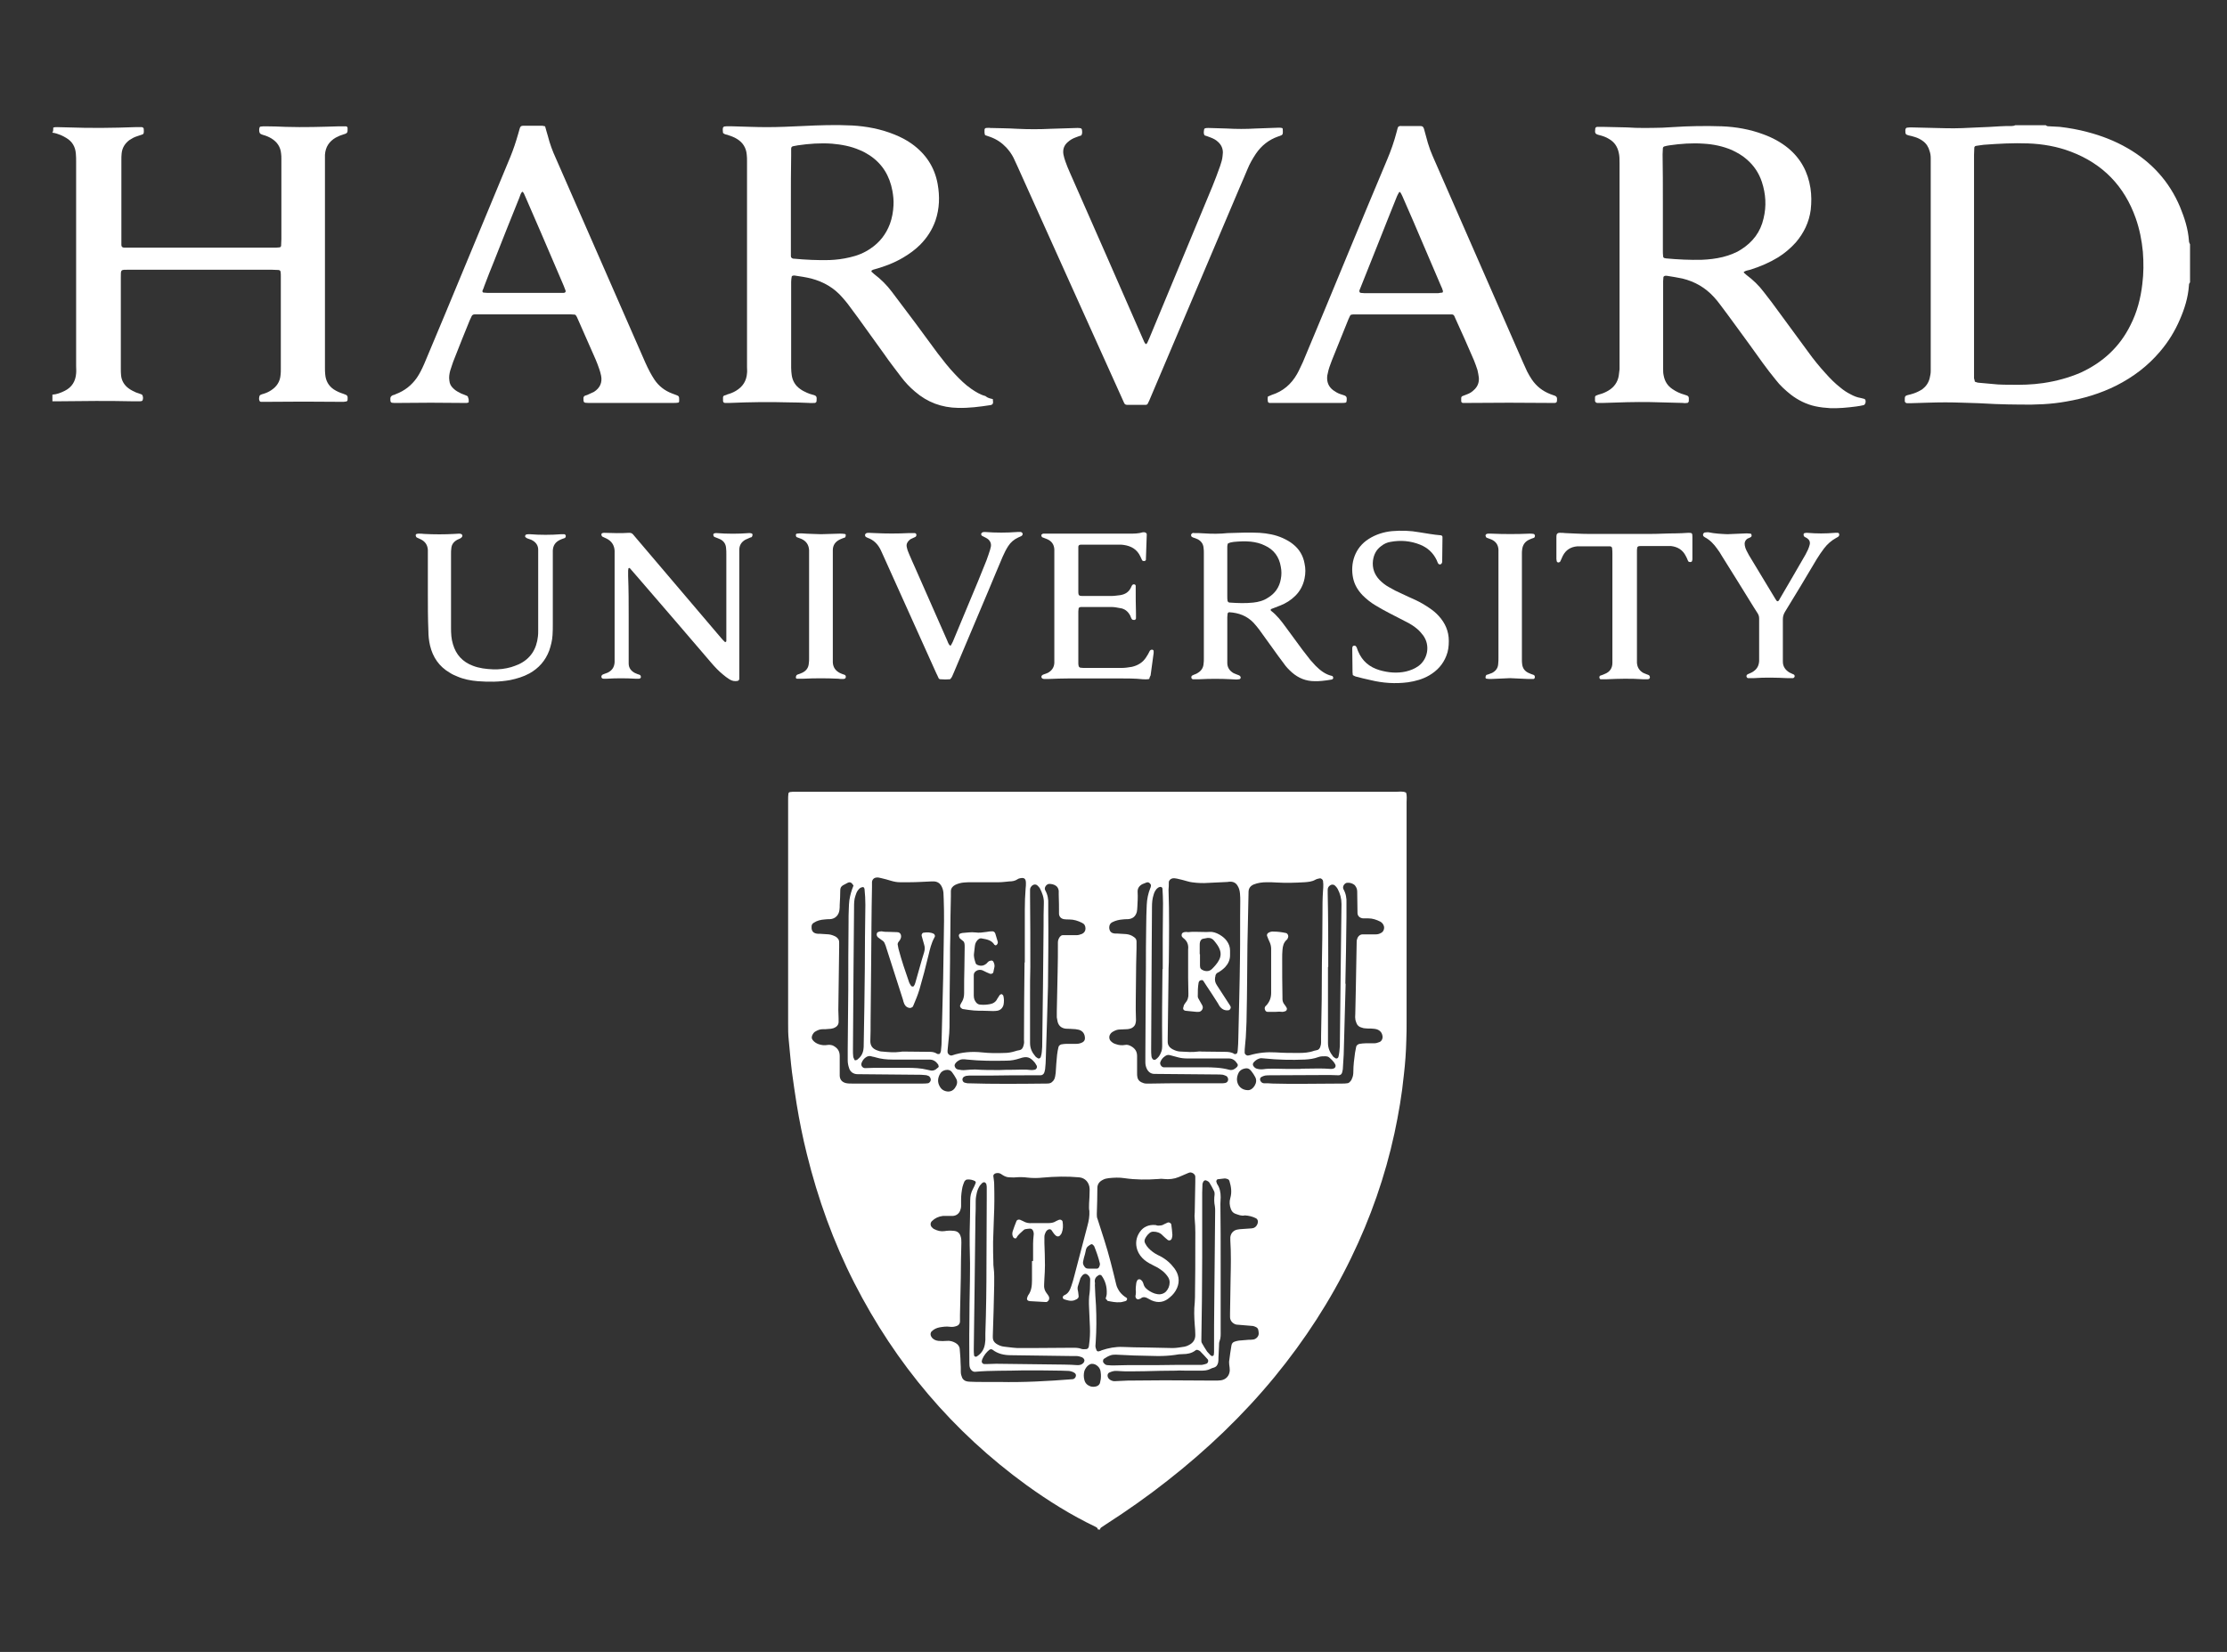 <svg xmlns:cc="http://creativecommons.org/ns#" xmlns:dc="http://purl.org/dc/elements/1.1/" xmlns:rdf="http://www.w3.org/1999/02/22-rdf-syntax-ns#" xmlns:svg="http://www.w3.org/2000/svg" xmlns="http://www.w3.org/2000/svg" xmlns:xlink="http://www.w3.org/1999/xlink" id="svg2" x="0px" y="0px" width="807.3px" height="599px" viewBox="0 0 807.3 599" style="enable-background:new 0 0 807.3 599;" xml:space="preserve"><rect x="0" y="0" width="807.3" height="599" fill="#333333" stroke="none"/> <style type="text/css"> .st0{fill:#FFFFFF;} </style> <g> <g> <path class="st0" d="M398,554.6c-0.1-0.2-0.1-0.5-0.3-0.6c-0.2-0.2-0.4-0.3-0.6-0.4c-8.8-4.2-17.1-9.4-25-15.1 c-26.7-19.4-47.4-43.9-62.4-73.3c-7.6-14.9-13.2-30.5-17.2-46.7c-1.5-6-2.7-12-3.7-18.1c-0.6-3.9-1.2-7.7-1.7-11.6 c-0.5-4-0.8-8-1.2-11.9c-0.2-1.9-0.2-3.8-0.2-5.8c0-27,0-54.1,0-81.1c0-0.7,0-1.4,0.1-2.2c0-0.3,0.3-0.6,0.6-0.6 c0.3,0,0.6-0.1,1-0.1c0.8,0,1.6,0,2.4,0c72.1,0,144.1,0,216.2,0c1.2,0,2.5-0.3,3.7,0.3c0.4,1.2,0.2,2.4,0.2,3.5 c0,26.6,0,53.1,0,79.7c0,2.2,0,4.3-0.1,6.5c-0.1,4.2-0.4,8.5-0.9,12.7c-0.7,7.1-1.9,14.1-3.4,21.1c-3.4,15.7-8.7,30.8-15.7,45.2 c-7.5,15.5-16.8,29.8-27.7,43.1c-11.5,14-24.6,26.5-38.9,37.7c-7.1,5.6-14.5,10.8-22.1,15.7c-0.6,0.4-1.2,0.8-1.8,1.2 c-0.3,0.2-0.5,0.4-0.5,0.8C398.6,554.6,398.3,554.6,398,554.6z M400.8,470.9c0.2-0.7,0.4-1.3,0.4-1.9c0.1-2.4-0.5-4.6-1.9-6.5 c-0.2-0.2-0.6-0.3-0.9-0.2c-1.1,0.6-1.7,1.4-1.5,2.7c0.1,0.3,0,0.6,0,1c0.1,2.5,0.2,4.9,0.4,7.4c0.2,4.4,0.2,8.8-0.1,13.2 c0,0.5-0.1,1-0.1,1.4c0,0.6,0.2,1.1,0.4,1.6c0.1,0.3,0.5,0.5,0.8,0.4c0.4-0.1,0.8-0.2,1.1-0.4c2.4-0.8,4.9-1.3,7.5-1.2 c2.9,0.1,5.8,0.2,8.6,0.2c3.2,0.1,6.4,0.1,9.6,0.2c1.5,0,2.9-0.3,4.3-0.5c0.5-0.1,1.1-0.3,1.6-0.6c1.6-0.8,2.4-2.1,2.3-3.9 c0-1.1-0.1-2.2-0.2-3.4c-0.2-2.7-0.3-5.4,0-8.1c0.1-1.3,0.1-2.6,0.1-3.8c0.1-5.7,0.1-11.4,0.1-17c0-3.1,0.1-6.2-0.2-9.3 c-0.1-0.9-0.1-1.8,0-2.6c0.1-3.7,0.1-7.4,0.2-11c0-0.6,0-1.3,0-1.9c0-0.5-0.3-0.9-0.7-1.2c-0.6-0.4-1.2-0.5-1.8-0.2 c-1.2,0.5-2.3,1-3.5,1.5c-1.7,0.7-3.5,0.9-5.4,0.7c-0.6-0.1-1.3-0.1-1.9,0c-4.2,0.3-8.3,0.3-12.4-0.3c-1.9-0.3-3.8-0.2-5.7,0 c-0.7,0.1-1.4,0.2-2.1,0.6c-1.2,0.6-2,1.5-2,3c0,3.1-0.1,6.2-0.2,9.4c0,0.6,0,1.3,0.3,1.9c0.3,0.8,0.5,1.7,0.8,2.5 c0.5,1.7,1.1,3.3,1.6,5c1.7,5.3,3,10.6,4.3,16c0.2,1,0.7,1.9,1.3,2.8c0.7,0.9,1.5,1.6,2.5,2.2c0.3,0.2,0.2,0.8-0.1,1 c-0.1,0.1-0.3,0.2-0.4,0.2c-0.6,0.1-1.2,0.4-1.9,0.4c-1.5,0.1-3-0.2-4.5-0.5C401.2,471.3,401,471,400.8,470.9z M394.8,436.4 C394.8,436.4,394.8,436.4,394.8,436.4c0.1-1.6,0.2-3.2,0.2-4.8c0-0.2,0-0.3,0-0.5c-0.1-2.3-1.6-4-3.8-4.2 c-4.4-0.4-8.8-0.3-13.2,0.1c-1.8,0.2-3.7,0.2-5.5,0c-1.4-0.2-2.9-0.2-4.3-0.1c-0.7,0.1-1.4,0-2.2,0c-0.9,0-1.7-0.3-2.5-0.8 c-0.2-0.1-0.4-0.3-0.6-0.4c-0.6-0.4-1.2-0.4-1.8-0.3c-0.6,0.1-1.1,0.6-1,1.1c0.1,1,0.3,1.9,0.3,2.9c0.1,4,0.1,8-0.1,12 c-0.1,3-0.2,5.9-0.3,8.9c0,2.5,0,5,0.1,7.4c0,0.6,0,1.3,0.1,1.9c0.3,2.2,0.2,4.3,0.2,6.5c-0.1,6.1-0.3,12.1-0.5,18.2 c0,0.2,0,0.5,0,0.7c0,1,0.5,1.7,1.2,2.2c0.9,0.6,1.9,1,2.9,1.1c2.1,0.2,4.1,0.6,6.2,0.5c1.4,0,2.7,0,4.1,0c4.9,0,9.7-0.1,14.6-0.1 c1,0,2.1,0,3.1,0.4c0.5,0.2,1.1,0.1,1.7,0.1c0.5,0,0.9-0.4,1-0.9c0-0.2,0.1-0.5,0.1-0.7c0.3-2.1,0.4-4.3,0.3-6.5 c-0.1-2.3-0.2-4.6-0.3-6.9c-0.1-1.8-0.1-3.7,0.2-5.5c0.2-1.6,0.1-3.2,0.2-4.8c0-1-1.1-2-1.7-2c-0.8,0-1.2,0.6-1.6,1.2 c-0.1,0.2-0.3,0.4-0.3,0.6c-0.3,0.8-0.5,1.7-0.8,2.5c-0.2,0.5-0.2,1.1-0.1,1.6c0.2,0.7,0.2,1.4,0.3,2.1c0.1,0.5-0.2,0.9-0.7,1.2 c-0.3,0.1-0.6,0.3-0.9,0.4c-1.3,0.4-2.5,0-3.7-0.4c-0.5-0.2-0.6-0.9-0.2-1.2c0.1,0,0.1-0.1,0.2-0.2c1.6-0.6,2.2-2,2.7-3.5 c0.4-1.1,0.7-2.3,1-3.4c1.6-6.1,3.2-12.2,4.8-18.3c0.5-1.8,0.8-3.6,0.7-5.4C394.7,438.3,394.8,437.4,394.8,436.4z M479.2,349.1 C479.3,349.1,479.3,349.1,479.2,349.1c0.1-5.8,0.2-11.7,0.2-17.5c0-2.9,0-5.8,0.2-8.6c0.1-0.8,0.1-1.6,0.1-2.4 c0-0.4-0.1-0.8-0.1-1.2c-0.1-0.5-0.7-1-1.2-0.9c-0.5,0.1-1.1,0.2-1.6,0.5c-1.2,0.7-2.6,0.8-3.9,0.9c-3.4,0.2-6.7,0.3-10.1,0.1 c-1.2-0.1-2.4-0.1-3.6-0.1c-1.6,0-3.2,0.2-4.7,0.8c-1.2,0.5-1.9,1.4-1.9,2.8c0,0.1,0,0.2,0,0.2c-0.1,6.3-0.3,12.6-0.4,18.9 c-0.1,8.6-0.1,17.3-0.3,25.9c0,2.6-0.2,5.1-0.3,7.7c-0.1,1.1-0.2,2.2-0.3,3.3c-0.1,0.7-0.1,1.4-0.1,2.2c0,0.6,0.8,1.2,1.4,1 c0.2,0,0.3-0.1,0.5-0.1c3.1-0.9,6.2-1.2,9.5-1c2.7,0.2,5.4,0.2,8.1,0.2c1.9,0,3.8-0.1,5.7-0.8c0.3-0.1,0.6-0.1,0.9-0.2 c0.7-0.1,1.1-0.6,1.3-1.2c0.2-0.5,0.3-1.1,0.3-1.6c0-0.8,0-1.6,0-2.4C479.1,366.9,479.2,358,479.2,349.1z M371.4,349 c0,0,0.1,0,0.1,0c0-6.4,0-12.8,0-19.2c0-2.6,0.1-5.1,0.3-7.7c0.1-0.6,0.1-1.3,0.1-1.9c0-1.7-0.7-2.1-2.3-1.7 c-0.2,0.1-0.5,0.1-0.7,0.3c-0.9,0.6-1.9,0.8-3,0.8c-1.3,0.1-2.5,0.3-3.8,0.3c-3.2,0-6.4,0-9.6,0c-1,0-2.1,0-3.1,0.1 c-1.1,0.1-2.2,0.4-3.2,0.9c-0.9,0.5-1.5,1.2-1.5,2.3c0,0.6,0,1.3,0,1.9c-0.1,4.7-0.2,9.4-0.2,14.1c-0.1,3-0.1,6.1-0.1,9.1 c-0.1,8.1-0.2,16.1-0.2,24.2c0,0.7-0.1,1.4-0.1,2.2c-0.2,2.1-0.4,4.1-0.6,6.2c0,0.2,0,0.3,0,0.5c0,0.8,0.9,1.5,1.6,1.3 c3.5-1.2,7.2-1.5,10.9-1.1c2.7,0.3,5.4,0.3,8.1,0.2c1.3,0,2.5-0.2,3.8-0.6c0.5-0.2,1.1-0.3,1.6-0.4c0.6-0.1,1-0.4,1.3-1 c0.2-0.4,0.3-0.9,0.4-1.4c0.1-0.5,0-1,0-1.4C371.2,367.7,371.3,358.3,371.4,349z M315.8,349.2 C315.8,349.2,315.8,349.2,315.8,349.2c-0.1,7-0.1,13.9-0.2,20.9c0,2.5,0,5-0.1,7.4c0,1.7,0.8,2.7,2.3,3.3c0.7,0.3,1.4,0.5,2.1,0.5 c2.1,0.2,4.3,0.4,6.5,0.1c0.4-0.1,0.8-0.1,1.2-0.1c3.2,0,6.4,0.1,9.6,0.1c0.9,0,1.7,0.2,2.5,0.7c0.1,0.1,0.3,0.1,0.5,0.1 c0.2,0,0.5,0,0.6-0.3c0.1-0.3,0.3-0.6,0.3-0.9c0.1-0.7,0.1-1.4,0.2-2.2c0.2-8.1,0.4-16.1,0.6-24.2c0.1-4.2,0.1-8.5,0.2-12.7 c0.1-5.3,0.2-10.6,0-15.8c0-0.8-0.1-1.6-0.1-2.4c-0.1-1-0.4-1.9-0.9-2.7c-0.6-0.9-1.4-1.3-2.4-1.4c-0.3,0-0.6,0-1,0 c-2.6,0.1-5.3,0.3-7.9,0.3c-1.2,0-2.4,0-3.6,0c-1,0-2.1-0.2-3.1-0.5c-1.2-0.4-2.5-0.7-3.7-1c-0.5-0.1-1.1-0.3-1.7-0.2 c-0.9,0.1-1.5,0.7-1.6,1.6c0,0.6,0,1.3,0,1.9C315.9,330.9,315.9,340,315.8,349.2z M423.7,348.9 C423.7,348.9,423.7,348.9,423.7,348.9c-0.1,1.6-0.1,3.2-0.1,4.8c-0.1,7.6-0.2,15.2-0.3,22.8c0,0.5,0,1,0,1.4 c0,0.9,0.5,1.7,1.2,2.2c0.4,0.3,0.8,0.5,1.3,0.7c0.7,0.3,1.5,0.5,2.3,0.5c2.1,0.1,4.1,0.3,6.2,0c0.5-0.1,1,0,1.4,0 c2.8,0,5.6,0.1,8.4,0.1c1.2,0,2.4,0.1,3.4,0.8c0.1,0,0.2,0,0.2,0c0.2,0.1,0.7-0.2,0.8-0.4c0.1-0.4,0.2-0.8,0.2-1.2 c0.1-1.4,0.2-2.7,0.2-4.1c0.2-9.7,0.5-19.4,0.6-29c0.1-6.9,0-13.8,0.1-20.6c0-1,0-1.9-0.1-2.9c-0.1-1-0.3-1.9-0.8-2.7 c-0.6-1.1-1.5-1.6-2.7-1.6c-0.3,0-0.6,0-1,0.1c-2.8,0.1-5.6,0.3-8.4,0.4c-1,0-1.9,0-2.9-0.1c-1-0.1-2.1-0.2-3.1-0.5 c-1.3-0.4-2.6-0.7-3.9-1c-0.5-0.1-1.1-0.2-1.7-0.1c-0.7,0.2-1.3,0.7-1.3,1.5c0,0.9,0,1.8-0.1,2.6 C423.9,331.3,423.8,340.1,423.7,348.9z M442.5,458.5C442.5,458.5,442.5,458.5,442.5,458.5c0,8,0,16,0,24c0,1.3,0.1,2.5-0.4,3.8 c-0.2,0.5-0.2,1.1-0.2,1.7c-0.1,1.4-0.1,2.9-0.2,4.3c0,0.6,0,1.1-0.1,1.7c-0.2,0.9-0.6,1.6-1.6,1.9c-0.5,0.1-0.9,0.3-1.3,0.5 c-1,0.5-2.1,0.6-3.3,0.6c-1.8,0-3.5,0-5.3,0c-1.3,0-2.6-0.1-3.8,0c-3.8,0-7.5,0.1-11.3,0.2c-3.4,0-6.7,0.2-10.1-0.1 c-1-0.1-1.9,0.2-2.8,0.6c-0.3,0.1-0.6,0.6-0.6,1c0,0.7,0.3,1.2,0.9,1.6c0.6,0.4,1.3,0.6,2.1,0.5c1.4-0.1,2.9-0.1,4.3-0.2 c4.5,0,9-0.1,13.4-0.1c6,0,12,0.1,18,0.1c0.8,0,1.6,0,2.4-0.1c1.9-0.3,3.1-1.7,3.2-3.6c0-0.7-0.1-1.4-0.2-2.1c0-0.5-0.1-1,0-1.4 c0.2-1.8,0.5-3.6,0.8-5.5c0.1-0.7,0.5-1.2,1.1-1.4c0.5-0.2,1.1-0.3,1.6-0.4c1.2-0.1,2.4-0.2,3.6-0.3c0.6,0,1.1,0,1.7-0.1 c1-0.2,1.9-1.1,1.9-2.2c0-0.5-0.1-0.9-0.2-1.4c-0.1-0.4-0.4-0.7-0.8-0.9c-0.4-0.2-0.7-0.3-1.1-0.4c-1.2-0.1-2.4-0.2-3.6-0.3 c-0.8-0.1-1.6-0.1-2.4-0.2c-1.3-0.3-2.3-1.4-2.3-2.7c0-0.5,0-1,0-1.4c0.1-4.2,0.1-8.5,0.2-12.7c0.1-4.6,0.2-9.1-0.1-13.7 c0-0.4,0-0.8,0-1.2c0.2-1.6,1.3-2.6,2.8-2.8c0.2,0,0.5-0.1,0.7-0.1c1.4-0.1,2.9-0.2,4.3-0.3c1-0.1,1.6-0.6,2-1.5 c0.1-0.3,0.2-0.6,0.2-0.9c0-0.5-0.2-0.9-0.6-1.2c-1.3-0.7-2.7-1-4.1-1.1c-1.3,0.3-2.3-0.2-3.5-0.6c-0.8-0.3-1.3-0.9-1.6-1.7 c-0.5-1.3-0.6-2.7-0.2-4c0.6-2.1,0.3-4.1-0.3-6.1c-0.1-0.4-0.4-0.7-0.8-0.8c-0.3-0.1-0.6-0.2-0.9-0.2c-0.9,0.1-1.7,0.2-2.6,0.3 c-0.2,0-0.5,0.5-0.5,0.8c0.1,0.3,0.2,0.6,0.3,0.9c1,1.4,1.3,3.1,1.3,4.8c0,0.8-0.1,1.6-0.1,2.4 C442.5,443.7,442.5,451.1,442.5,458.5z M371.2,496.9c-6.4,0.2-12,0-17.6,0.5c-0.8,0.1-1.5-0.4-1.9-1.2c-0.3-0.7-0.3-1.4-0.3-2.1 c0-4.5-0.1-9,0-13.4c0-5.4,0.1-10.9,0.2-16.3c0-2.9,0.1-5.8,0-8.6c-0.1-2.9-0.1-5.8-0.1-8.6c0.1-4,0.2-8,0.2-12 c0-1.5,0.3-2.8,1-4.1c0.4-0.7,0.7-1.4,1-2.2c0.1-0.2-0.1-0.5-0.2-0.6c-0.9-0.5-1.9-0.7-3-0.6c-0.4,0.1-0.7,0.4-0.9,0.7 c-0.3,0.7-0.5,1.3-0.7,2c-0.3,1.5-0.5,3-0.5,4.5c0,0.8,0,1.6,0,2.4c0,0.7-0.2,1.3-0.4,1.8c-0.5,1.1-1.4,1.7-2.6,1.8 c-0.6,0-1.1,0-1.7,0c-0.6,0-1.3,0-1.9,0c-1.6,0.2-2.9,0.8-4,1.9c-0.6,0.6-0.6,1.6,0,2.2c0.3,0.3,0.6,0.6,0.9,0.7 c1.2,0.6,2.4,0.9,3.7,0.7c1.1-0.2,2.2-0.2,3.3-0.1c1.3,0.1,2.1,0.7,2.5,1.9c0.3,0.8,0.3,1.6,0.3,2.4c-0.1,4.2-0.2,8.3-0.2,12.5 c-0.1,4.6-0.2,9.1-0.3,13.7c0,0.8,0,1.6,0,2.4c0,0.7-0.5,1.4-1.2,1.6c-0.8,0.3-1.6,0.4-2.4,0.3c-1.3-0.2-2.6,0-3.8,0.2 c-1,0.2-2,0.6-2.8,1.4c-0.5,0.4-0.6,1.2-0.3,1.8c0.2,0.3,0.4,0.7,0.7,0.9c0.6,0.5,1.2,0.7,2,0.8c1,0.1,2.1,0.1,3.1,0 c1.1-0.1,2.1,0.2,3,0.7c0.9,0.5,1.5,1.2,1.6,2.2c0.1,1.6,0.3,3.2,0.3,4.8c0.1,1.2,0.1,2.4,0.1,3.6c0,0.7,0.2,1.4,0.5,2.1 c0.3,0.6,0.8,1,1.4,1.2c0.4,0.1,0.8,0.2,1.2,0.2c1.7,0.1,3.4,0.1,5,0.1c1.9,0,3.8,0,5.8,0c8.9,0.2,17.7-0.3,26.6-1 c0.5,0,0.9-0.4,1.1-0.8c0.3-0.6,0.1-1.2-0.4-1.5c-0.6-0.4-1.3-0.6-2-0.7c-1,0-1.9-0.1-2.9-0.1C380,496.9,375.2,496.9,371.2,496.9z M487.7,356.7c0,0,0.1,0,0.1,0c-0.2,8.6-0.5,17.1-0.7,25.7c-0.1,1.7-0.2,3.4-0.3,5c0,0.5-0.2,1.1-0.3,1.6 c-0.2,0.6-0.7,0.9-1.3,0.9c-1,0-2.1-0.1-3.1-0.1c-7.2,0-14.4,0.1-21.6,0.1c-0.6,0-1.3,0-1.9,0.1c-0.5,0.1-0.9,0.3-1.3,0.5 c-0.6,0.3-0.7,1.1-0.2,1.7c0.3,0.4,0.7,0.6,1.2,0.6c1,0,2.1,0,3.1,0.1c3.4,0.1,6.9,0.1,10.3,0.1c5,0,9.9-0.1,14.9-0.1 c0.6,0,1.1,0,1.7-0.1c0.5,0,0.9-0.3,1.2-0.7c0.3-0.3,0.5-0.6,0.6-1c0.4-0.8,0.5-1.7,0.5-2.6c0-2.2,0.3-4.5,0.6-6.7 c0.1-0.7,0.3-1.4,0.4-2.1c0.1-0.7,0.7-1.1,1.3-1.2c0.7-0.1,1.4-0.2,2.1-0.2c1,0,2.1,0,3.1,0c0.7,0,1.4-0.2,2.1-0.5 c0.6-0.3,1-1,1-1.8c-0.1-1.5-0.9-2.4-2.2-2.8c-0.5-0.1-0.9-0.2-1.4-0.2c-0.8-0.1-1.6,0-2.4-0.1c-0.6,0-1.1-0.1-1.6-0.3 c-0.9-0.2-1.6-0.8-1.9-1.7c-0.2-0.5-0.4-1.1-0.4-1.6c-0.1-0.5,0-1.1,0-1.7c0.1-3.1,0.1-6.2,0.2-9.4c0.1-5.5,0.2-11,0.3-16.5 c0-0.3,0-0.6,0.1-1c0.2-0.9,0.9-1.9,2.1-1.9c0.8,0,1.6,0,2.4,0c0.8,0,1.6,0,2.4,0c0.7,0,1.3-0.2,1.8-0.5c0.9-0.4,1.3-1.5,1.1-2.4 c-0.2-0.7-0.6-1.3-1.3-1.7c-1.4-0.7-2.8-1.2-4.4-1.2c-0.6,0-1.3,0-1.9,0c-1.1-0.1-2-0.8-2-2c0-2.4-0.1-4.8-0.1-7.2 c0-0.7,0-1.4-0.4-2.1c-0.2-0.3-0.4-0.7-0.7-0.9c-0.7-0.5-1.6-0.8-2.5-0.7c-0.9,0-1.9,1.3-1.4,2.3c0.9,1.6,1.2,3.3,1.1,5.1 c0,1.7,0,3.4,0,5C488,340.7,487.9,348.7,487.7,356.7z M379.9,357.7c-0.2,8-0.5,17.2-0.8,26.4c0,1-0.1,2.1-0.2,3.1 c0,0.6-0.2,1.1-0.3,1.6c-0.2,0.7-0.8,1.1-1.4,1.1c-0.9,0-1.8,0-2.6,0c-5,0-10.1,0-15.1,0.1c-2.5,0-5,0-7.4,0c-0.6,0-1.1,0-1.7,0.1 c-0.3,0-0.6,0.2-0.9,0.3c-0.4,0.2-0.7,0.8-0.6,1.2c0.1,0.5,0.4,0.9,0.9,1c0.3,0.1,0.6,0.1,0.9,0.2c9.5,0.3,19,0.2,28.6,0.1 c0.4,0,0.8,0,1.2-0.1c0.3-0.1,0.6-0.2,0.8-0.4c0.4-0.3,0.7-0.7,0.9-1.1c0.3-0.7,0.4-1.5,0.5-2.3c0.1-2.2,0.3-4.3,0.5-6.5 c0.1-1,0.3-1.9,0.5-2.8c0.1-0.5,0.5-0.8,1-1c0.6-0.1,1.3-0.2,1.9-0.2c1.2,0,2.4,0,3.6,0c0.8,0,1.6-0.2,2.3-0.6 c0.5-0.3,0.8-0.8,0.8-1.4c0-1.6-0.8-2.7-2.2-3.1c-0.8-0.2-1.7-0.3-2.6-0.3c-0.7-0.1-1.4,0-2.2-0.1c-1.5-0.2-2.5-1-2.9-2.5 c-0.1-0.5-0.2-1.1-0.3-1.6c0-0.7,0-1.4,0-2.2c0.1-4.7,0.2-9.4,0.3-14.2c0.1-3.6,0.1-7.2,0.1-10.8c0-0.8,0.3-1.4,0.7-2 c0.3-0.3,0.6-0.6,1-0.6c0.6,0,1.3,0,1.9,0c1,0,2.1,0,3.1,0c0.7,0,1.4-0.2,2.1-0.5c0.8-0.4,1.2-1.1,1.2-1.9c0-1-0.4-1.7-1.3-2.1 c-1.4-0.7-2.9-1.2-4.6-1.2c-0.6,0-1.3,0-1.9-0.1c-1.1-0.2-1.7-0.9-1.8-1.9c0-2.3,0-4.6-0.1-7c0-0.5,0-1,0-1.4 c-0.1-0.7-0.4-1.4-1-1.8c-0.7-0.5-1.6-0.7-2.5-0.7c-1,0.1-1.9,1.4-1.4,2.3c0.9,1.6,1.2,3.3,1.1,5.1c0,1,0,1.9,0,2.9 C380.1,339.3,380,347.9,379.9,357.7z M309.4,321.1c-0.7-1.1-1.2-1.4-2.1-1c-0.6,0.3-1.1,0.6-1.7,0.9c-0.7,0.4-1,1-1,1.8 c0,1.8-0.1,3.5-0.2,5.3c0,0.6,0,1.3-0.1,1.9c-0.2,1.6-1.3,3.2-3.5,3.3c-0.6,0-1.3,0-1.9,0.1c-1.4,0.1-2.7,0.4-3.9,1.2 c-0.5,0.3-0.8,0.7-0.8,1.4c-0.1,1.7,0.7,2.5,2.4,2.6c0.2,0,0.5,0,0.7,0c1,0.1,2.1,0.1,3.1,0.2c0.9,0.1,1.7,0.4,2.5,0.8 c0.8,0.5,1.3,1.1,1.3,2.1c0,0.6,0,1.3,0,1.9c-0.1,7.5-0.2,15-0.3,22.6c0,1,0.1,2.1,0.1,3.1c0,0.5,0,1,0,1.4 c-0.1,1.1-0.8,1.7-1.8,2.1c-0.6,0.2-1.2,0.3-1.9,0.3c-0.7,0.1-1.4,0.1-2.2,0.1c-0.8,0-1.6,0.3-2.3,0.7c-0.7,0.3-1.1,0.9-1.4,1.6 c-0.2,0.6-0.2,1.1,0.2,1.6c0.5,0.7,1.3,1.2,2.1,1.5c1.1,0.4,2.2,0.5,3.3,0.3c0.7-0.1,1.3,0,1.9,0.2c1.6,0.8,2.5,1.9,2.5,3.8 c0,0.3,0,0.6,0,1c0,1.6,0,3.2,0,4.8c0,0.5,0,1,0,1.4c0.1,1.4,0.8,2.2,2.1,2.6c0.8,0.2,1.6,0.2,2.4,0.2c3,0,5.9,0,8.9,0 c5.5,0,11,0,16.6,0c0.6,0,1.3,0,1.9-0.1c0.5,0,1-0.6,1.1-1.1c0.1-0.6-0.3-1.4-0.9-1.6c-0.4-0.2-0.9-0.3-1.4-0.3 c-0.8-0.1-1.6-0.1-2.4-0.1c-7.3-0.1-14.6-0.1-21.8-0.2c-0.8,0-1.4-0.2-2-0.6c-0.5-0.4-0.9-0.9-1.1-1.6c-0.3-0.9-0.5-1.8-0.5-2.8 c0-1.4,0-2.7,0-4.1c0.1-7.2,0.1-14.4,0.2-21.6c0-8,0-16,0.1-24c0-1.8,0-3.7,0.1-5.5c0-1,0.1-1.9,0.2-2.9 C308.2,324.5,308.7,322.8,309.4,321.1z M429.5,392.8c1.5,0,3,0,4.6,0c2.9,0,5.8,0,8.6,0c0.5,0,1,0,1.4-0.1c0.6-0.1,1-0.5,1.1-1.1 c0.1-0.4-0.2-1.2-0.6-1.4c-0.4-0.2-0.9-0.4-1.3-0.5c-0.7-0.1-1.4-0.1-2.2-0.1c-7.5-0.1-15-0.1-22.6-0.2c-1.2,0-2.1-0.6-2.7-1.7 c-0.4-0.8-0.6-1.6-0.6-2.5c0-0.8,0-1.6,0-2.4c0-6.2,0.1-12.3,0.1-18.5c0-4.4,0.1-8.8,0.1-13.2c0-5,0-10.1,0.1-15.1 c0-2.6,0.1-5.3,0.2-7.9c0.1-2.1,0.5-4.1,1.3-6.1c0.1-0.2,0.2-0.4,0.2-0.7c0.1-0.3,0-0.6-0.3-0.9c-0.3-0.4-0.8-0.6-1.3-0.4 c-0.5,0.2-1,0.4-1.5,0.6c-1.1,0.6-1.8,1.5-1.7,2.9c0.1,1.8,0,3.5-0.1,5.3c0,0.6-0.1,1.3-0.2,1.9c-0.5,1.7-1.6,2.5-3.3,2.6 c-0.6,0-1.3,0-1.9,0.1c-1.3,0.1-2.5,0.4-3.7,1c-0.8,0.4-1.1,1.1-1.1,2c0.1,1.2,0.6,2,2.1,2.1c0.2,0,0.5,0,0.7,0 c1.1,0.1,2.2,0.1,3.3,0.2c1,0.1,2,0.4,2.9,1.1c0.6,0.4,0.9,0.9,0.9,1.6c0,0.8,0,1.6,0,2.4c-0.1,3.9-0.2,7.8-0.2,11.8 c0,4.7-0.2,9.4,0,14.2c0,0.3,0,0.6-0.1,1c-0.1,0.9-0.7,1.6-1.5,2c-0.7,0.3-1.4,0.4-2.1,0.4c-0.7,0-1.4,0.1-2.2,0.1 c-0.8,0-1.6,0.3-2.3,0.7c-0.6,0.3-1,0.7-1.3,1.3c-0.3,0.6-0.2,1.5,0.2,2c0.5,0.6,1.2,1.1,2,1.3c1.1,0.4,2.2,0.5,3.3,0.3 c0.8-0.2,1.6,0.1,2.3,0.5c1.4,0.8,2.1,1.9,2.1,3.5c0,0.5,0,1,0,1.4c0,1.6,0,3.2,0,4.8c0,0.5,0,1,0.1,1.4c0.1,0.8,0.6,1.5,1.4,1.9 c0.6,0.3,1.2,0.5,1.8,0.5c0.6,0,1.3,0,1.9,0C421.5,392.8,425.5,392.8,429.5,392.8z M373.5,350.6 C373.5,350.6,373.5,350.6,373.5,350.6c-0.1,3.3-0.1,6.6-0.1,9.8c0,5.9,0,11.8,0,17.8c0,1.9,0.7,3.4,1.9,4.8 c0.2,0.3,0.6,0.5,0.9,0.7c0.4,0.3,1,0,1.1-0.5c0.4-1.2,0.4-2.3,0.5-3.6c0.2-14.6,0.4-29.1,0.5-43.7c0-2.8,0-5.6,0.1-8.4 c0.1-2-0.6-3.8-1.5-5.5c-0.2-0.3-0.5-0.6-0.8-0.9c-0.5-0.5-1.2-0.5-1.8-0.1c-0.5,0.4-0.9,0.9-0.9,1.6c0,0.7,0,1.4,0,2.2 C373.5,333.5,373.5,342,373.5,350.6z M481.5,350.6c0,0-0.1,0-0.1,0c0,4.6,0,9.1,0,13.7c0,4.6,0,9.3,0,13.9c0,1.9,0.7,3.4,1.8,4.8 c0.2,0.3,0.6,0.5,0.9,0.7c0.4,0.3,1,0,1.1-0.5c0.3-1.2,0.4-2.5,0.5-3.8c0.1-9,0.2-18.1,0.3-27.1c0.1-8.2,0.2-16.3,0.3-24.5 c0-2-0.5-3.8-1.4-5.5c-0.3-0.5-0.6-0.9-1.1-1.3c-0.4-0.3-1-0.3-1.4-0.1c-0.7,0.4-1.1,0.9-1.1,1.7c0,0.5,0,1,0,1.4 C481.5,333,481.5,341.8,481.5,350.6z M435.8,455.7c0,6.8-0.1,11.5-0.1,16.1c-0.1,4.7-0.1,9.4-0.2,14.1c0,0.4,0,0.8,0.2,1.1 c0.6,1,1.2,2.1,1.9,3.1c0.4,0.5,0.9,0.9,1.3,1.4c0.1,0.1,0.3,0.1,0.4,0.2c0.2,0.1,0.7-0.2,0.7-0.4c0-0.3,0.1-0.6,0.1-0.9 c0-6.6,0-13.3,0.1-19.9c0.1-10.5,0.2-20.9,0.3-31.4c0-0.6,0-1.1-0.1-1.7c-0.3-1.4-0.3-2.9-0.1-4.3c0-0.4,0-0.8-0.2-1.2 c-0.5-1.1-1.1-2.1-1.7-3.1c-0.3-0.4-0.7-0.6-1.2-0.8c-0.4-0.1-0.8,0.1-1,0.5c-0.1,0.3-0.3,0.6-0.3,0.9c0,1-0.1,2.1-0.1,3.1 C435.8,441,435.8,449.4,435.8,455.7z M421.4,351.4c0,0,0.1,0,0.1,0c0-3.9,0-7.8,0-11.7c0-4.1,0.1-8.1,0.1-12.2 c0-1.8-0.1-3.5-0.2-5.3c0-0.4-0.5-0.7-0.9-0.6c-0.5,0.1-0.9,0.4-1.2,0.7c-0.5,0.6-0.9,1.3-1.1,2.1c-0.5,1.5-0.6,3-0.6,4.5 c0,5-0.1,9.9-0.1,14.9c-0.1,12.2-0.1,24.4-0.2,36.7c0,0.8,0,1.6,0.1,2.4c0,0.3,0.1,0.6,0.3,0.9c0.2,0.5,0.8,0.6,1.2,0.4 c0.9-0.6,1.5-1.4,1.9-2.4c0.5-1,0.5-2,0.5-3C421.2,369.6,421.3,360.5,421.4,351.4z M313.5,351.3 C313.5,351.3,313.5,351.3,313.5,351.3c0-7.7,0.1-15.5,0.2-23.2c0-1.9-0.1-3.8-0.3-5.7c-0.1-0.7-0.5-0.9-1.2-0.6 c-0.5,0.2-0.8,0.5-1.1,0.9c-0.5,0.6-0.8,1.4-1,2.1c-0.5,1.4-0.5,2.8-0.5,4.3c-0.1,7.7-0.1,15.3-0.2,23c-0.1,9.6-0.1,19.2-0.2,28.8 c0,0.7,0,1.4,0.1,2.2c0,0.4,0.3,0.7,0.4,1.1c0.1,0.3,0.4,0.3,0.6,0.2c0.2,0,0.5-0.1,0.6-0.3c1.2-0.9,1.9-2.1,2.1-3.6 c0.1-0.6,0.1-1.1,0.1-1.7C313.3,369.5,313.4,360.4,313.5,351.3z M357.6,458.2C357.6,458.2,357.6,458.2,357.6,458.2 c0-7.9,0.1-15.8,0.1-23.8c0-1.2,0-2.4,0-3.6c0-0.4,0-0.8-0.1-1.2c0-0.4-0.4-0.8-0.7-0.9c-0.3-0.1-0.6,0.1-0.9,0.3 c-0.3,0.3-0.5,0.6-0.8,0.9c-0.5,0.8-0.9,1.7-1.1,2.6c-0.2,0.9-0.4,1.9-0.4,2.9c0,2,0,4-0.1,6c-0.1,8.4-0.2,16.8-0.3,25.2 c-0.1,7.5-0.2,15-0.3,22.6c0,0.7,0,1.4,0.1,2.2c0,0.4,0.6,0.7,0.9,0.5c1.5-0.9,2.5-2.2,2.9-3.9c0.2-0.7,0.2-1.4,0.3-2.1 c0-0.8,0-1.6,0-2.4C357.5,475,357.6,466.6,357.6,458.2z M418.9,495C418.9,495,418.9,495,418.9,495c5-0.1,9.9-0.1,14.9-0.1 c0.6,0,1.3,0,1.9,0c0.5-0.1,1.1-0.2,1.6-0.4c0.6-0.2,0.9-1.1,0.5-1.6c-0.9-1-1.8-2-2.8-3c-0.1-0.1-0.1-0.1-0.2-0.1 c-0.6-0.4-1.1-0.5-1.5-0.1c-1.3,1-2.9,1.3-4.5,1.3c-1,0-1.9,0.1-2.9,0.3c-2.1,0.3-4.1,0.4-6.2,0.4c-2.9-0.1-5.8-0.1-8.6-0.2 c-2.2-0.1-4.3-0.2-6.5-0.3c-0.6,0-1.3,0-1.9,0.2c-0.9,0.3-1.8,0.8-2.5,1.3c-0.4,0.3-0.5,1.1-0.1,1.5c0.4,0.5,0.8,0.8,1.4,0.8 c0.8,0.1,1.6,0.1,2.4,0.1c1.5,0,3-0.1,4.6-0.1C411.8,495,415.4,495,418.9,495z M359.3,489.2c-0.2,0.1-0.5,0.1-0.6,0.2 c-1.1,0.9-2,2-2.6,3.4c-0.1,0.2-0.1,0.5-0.2,0.7c-0.1,0.5,0.3,1.1,0.9,1.1c0.4,0,0.8,0,1.2,0c1,0,2.1-0.1,3.1-0.1 c8.2,0.1,16.4,0.2,24.7,0.3c1.6,0,3.2,0.1,4.8,0.2c0.7,0,1.3-0.1,1.8-0.5c0.5-0.3,0.8-1,0.7-1.4c-0.2-0.5-0.5-0.8-1-1 c-0.6-0.2-1.2-0.4-1.9-0.4c-0.6,0-1.1,0-1.7,0c-7.3-0.1-14.7-0.2-22-0.3c-2.5,0-4.8-0.5-6.7-2 C359.6,489.3,359.5,489.3,359.3,489.2z M362.3,388C362.3,388,362.3,388,362.3,388c1.7-0.1,3.3-0.1,5-0.1c2.2,0,4.3-0.2,6.5,0.1 c0.4,0,0.8,0,1.2-0.1c0.7-0.1,1.1-0.9,0.8-1.5c-0.2-0.3-0.4-0.7-0.6-1c-1.8-2.2-3-2.5-5.6-1.6c-1.5,0.5-3.1,0.8-4.7,0.8 c-4.8,0.1-9.6,0.1-14.3-0.4c-0.6-0.1-1.1-0.1-1.7-0.1c-0.3,0-0.6,0.1-0.9,0.2c-0.7,0.3-1.4,0.8-1.8,1.5c-0.2,0.4-0.2,0.7,0,1.1 c0.2,0.5,0.6,0.8,1.1,0.9c0.9,0.2,1.7,0.3,2.6,0.2c1.2-0.1,2.4-0.2,3.6-0.2C356.2,388,359.3,388,362.3,388z M471.1,387.6 C471.1,387.6,471.1,387.5,471.1,387.6c0.5-0.1,1-0.1,1.4-0.1c3.3,0,6.7-0.2,10,0.1c0.2,0,0.5,0,0.7-0.1c0.8-0.1,1.2-0.9,0.8-1.6 c-0.5-1-1.4-1.8-2.2-2.5c-0.4-0.3-0.9-0.4-1.3-0.4c-0.9,0-1.8,0-2.6,0.3c-1.6,0.6-3.2,0.8-4.9,0.9c-4.9,0.2-9.7,0.1-14.6-0.4 c-0.4,0-0.8-0.1-1.2-0.1c-0.3,0-0.6,0.1-0.9,0.2c-0.8,0.3-1.4,0.8-1.9,1.4c-0.3,0.4-0.3,0.9,0,1.3c0.2,0.3,0.5,0.6,0.9,0.8 c0.8,0.3,1.7,0.4,2.6,0.3c1.3-0.2,2.5-0.2,3.8-0.2C464.9,387.6,468,387.6,471.1,387.6z M448.7,386.3c0-0.2,0-0.4-0.1-0.5 c-0.7-1.1-1.6-2-3.1-2c-0.6,0-1.1,0-1.7,0c-4.5,0-8.9,0-13.4,0c-1.1,0-2.2-0.1-3.3-0.4c-1-0.3-2-0.5-3-0.8c-0.7-0.2-1.3,0-1.8,0.4 c-0.8,0.5-1.4,1.3-1.7,2.2c-0.2,0.7,0.4,1.7,1.2,1.8c0.2,0,0.5,0,0.7,0c4.7,0,9.4,0,14.1,0c3,0,6.1,0.1,9,0.9c1.1,0.3,2-0.2,2.8-1 C448.6,386.7,448.7,386.4,448.7,386.3z M340.3,386.7c-0.1-0.2-0.1-0.5-0.2-0.7c-0.8-1.1-1.7-1.8-3.2-1.8c-4.5,0-8.9,0-13.4,0 c-2.1,0-4.1-0.2-6.1-0.8c-0.5-0.2-1.1-0.2-1.6-0.4c-0.7-0.2-1.3,0-1.8,0.3c-0.8,0.5-1.4,1.3-1.7,2.2c-0.3,0.9,0.4,1.8,1.3,1.8 c1,0,2.1-0.1,3.1-0.1c4.1,0,8.1,0,12.2,0c2.5,0,4.9,0.1,7.3,0.7c0.3,0.1,0.6,0.1,0.9,0.2c1.1,0.3,2-0.1,2.8-0.9 C340.1,387.2,340.2,386.9,340.3,386.7z M343.7,395.8c1,0,1.8-0.4,2.4-1.2c0.8-1.1,1.2-2.3,0.5-3.5c-0.4-0.8-0.9-1.5-1.4-2.2 c-0.6-0.9-1.5-1.1-2.5-0.9c-0.9,0.2-1.6,0.7-2,1.5c-0.8,1.5-0.9,3,0,4.5C341.3,395.1,342.3,395.7,343.7,395.8z M452.4,395.3 c0.9,0,1.8-0.6,2.4-1.6c0.6-1,0.8-2.1,0.2-3.2c-0.4-0.7-0.8-1.4-1.3-2c-0.9-1.2-1.7-1.4-3.3-0.8c-0.6,0.3-1.1,0.7-1.4,1.3 c-0.4,0.8-0.6,1.6-0.6,2.5C448.5,393.7,450.1,395.3,452.4,395.3z M399.1,499.2c0-0.6,0-1.1-0.1-1.6c-0.1-1.3-0.8-2.2-1.9-2.8 c-0.9-0.4-1.7-0.4-2.5,0.2c-0.7,0.5-1.2,1.3-1.5,2.1c-0.3,1.1-0.3,2.2,0,3.3c0.3,1.2,1.1,1.9,2.2,2.3c0.7,0.2,1.4,0.2,2.1,0 c0.7-0.2,1.3-0.7,1.4-1.5C399,500.5,399.1,499.7,399.1,499.2z M395.8,460C395.8,460,395.8,460,395.8,460c0.6,0,1.3,0,1.9,0 c0.3,0,0.6-0.3,0.7-0.5c0.2-0.4,0.4-0.9,0.3-1.4c-0.5-2.1-1.2-4.1-2-6.1c-0.1-0.3-0.4-0.5-0.6-0.7c-0.2-0.2-0.4-0.2-0.6-0.1 c-0.3,0.1-0.5,0.3-0.8,0.5c-0.5,0.3-0.8,0.7-1,1.3c-0.2,1.1-0.5,2.2-0.8,3.2c-0.1,0.5-0.2,0.9-0.3,1.4c-0.1,0.8,0.3,1.4,0.7,1.9 c0.3,0.4,0.8,0.5,1.3,0.5C395,460,395.4,460,395.8,460z"></path> <path class="st0" d="M19.3,46.3c0.4-0.2,0.9-0.2,1.4-0.2c1.4,0,2.7,0.1,4.1,0.1c8.1,0.3,16.2,0.2,24.2-0.1c0.8,0,1.6,0,2.4,0 c0.3,0,0.7,0.3,0.7,0.6c0,0.5,0.1,1,0,1.4c0,0.3-0.2,0.6-0.6,0.7c-0.6,0.2-1.2,0.4-1.8,0.6c-1,0.3-1.9,0.8-2.8,1.4 c-1.6,1.2-2.6,2.8-2.8,4.8C44,56.5,44,57.2,44,57.9c0,9.8,0,19.7,0,29.5c0,0.5,0,1,0,1.4c0,0.6,0.3,1,1.1,1c0.6,0,1.3,0,1.9,0 c17.4,0,34.7,0,52.1,0c0.7,0,1.4,0,2.2-0.1c0.3,0,0.6-0.3,0.6-0.6c0-0.8,0.1-1.6,0.1-2.4c0-8.6,0-17.1,0-25.7c0-1.1,0-2.2,0-3.4 c0-0.6,0-1.3-0.1-1.9c-0.2-2.4-1.4-4.2-3.5-5.5c-1-0.6-2-1-3.1-1.3c-0.3-0.1-0.6-0.2-0.9-0.4c-0.1-0.1-0.2-0.2-0.3-0.4 c-0.2-0.6-0.2-1.3,0-1.9c0-0.1,0.2-0.3,0.4-0.3c0.6-0.1,1.1-0.1,1.7-0.1c2.5,0,5,0.1,7.4,0.2c6.5,0.2,13,0,19.4-0.2 c0.8,0,1.6,0,2.4,0c0.3,0,0.6,0.3,0.6,0.6c0,0.1,0,0.2,0,0.2c0,1.3,0.1,1.7-1.4,2.1c-1,0.3-2,0.7-2.9,1.2 c-2.4,1.4-3.7,3.4-3.9,6.2c0,0.7,0,1.4,0,2.2c0,25,0,50.1,0,75.1c0,0.8,0,1.6,0.1,2.4c0.2,2.3,1.2,4.1,3.1,5.4 c1.1,0.7,2.2,1.2,3.5,1.6c1.5,0.5,1.6,0.7,1.5,2.2c0,0.3-0.3,0.6-0.6,0.6c-0.2,0-0.5,0-0.7,0.1c-0.4,0-0.8,0-1.2,0 c-9-0.1-17.9-0.1-26.9,0c-0.5,0-1,0-1.4,0c-0.4,0-0.9,0.1-1.1-0.3c-0.3-0.6-0.2-1.3,0-1.9c0.1-0.1,0.2-0.3,0.3-0.3 c0.4-0.2,0.7-0.3,1.1-0.4c1-0.3,1.9-0.7,2.8-1.3c2-1.3,3.2-3.1,3.4-5.5c0.1-0.7,0.1-1.4,0.1-2.2c0-11.2,0-22.4,0-33.6 c0-0.6,0-1.1-0.1-1.7c0-0.3-0.4-0.6-0.7-0.6c-0.9,0-1.8-0.1-2.6-0.1c-13.2,0-26.4,0-39.6,0c-4.1,0-8.2,0-12.2,0 c-2.9,0-2.8-0.1-2.8,2.7c0,11,0,22.1,0,33.1c0,0.9,0,1.8,0.1,2.6c0.2,1.9,1.2,3.5,2.7,4.6c0.8,0.6,1.8,1.1,2.7,1.5 c0.7,0.2,1.4,0.5,2,0.7c0.2,0.1,0.4,0.3,0.4,0.5c0.2,0.5,0.2,1.1,0,1.6c0,0.1-0.2,0.3-0.3,0.3c-0.2,0.1-0.5,0.1-0.7,0.1 c-1,0-2.1,0-3.1,0c-8.6-0.2-17.1-0.1-25.7,0c-1,0-1.9,0-2.9,0c0-0.8,0-1.6,0-2.4c1.6-0.1,3.1-0.7,4.5-1.4c2.6-1.3,3.9-3.5,4.1-6.3 c0.1-0.9,0-1.8,0-2.6c0-7.5,0-15,0-22.5c0-17.2,0-34.3,0-51.5c0-1,0-2.1-0.1-3.1c-0.2-2.5-1.3-4.4-3.5-5.7c-0.6-0.4-1.3-0.7-1.9-1 c-1-0.4-2.1-0.8-3.2-0.9C19.3,47.9,19.3,47.1,19.3,46.3z"></path> <path class="st0" d="M793.9,102.4c-0.3,0.3-0.4,0.7-0.4,1.1c-0.3,4.4-1.6,8.5-3.3,12.4c-1.8,4.2-4.2,8.1-7.2,11.6 c-4.4,5.2-9.7,9.2-15.8,12.3c-5.8,2.9-11.8,4.7-18.2,5.8c-5.5,1-11.1,1.2-16.7,1.1c-3,0-6.1-0.1-9.1-0.2c-2-0.1-4-0.2-6-0.3 c-4-0.1-8-0.3-12-0.3c-4.2,0-8.3,0.2-12.5,0.3c-0.5,0-1,0-1.4,0c-0.4,0-0.8-0.4-0.8-0.7c0-0.3,0-0.6,0-1c0-0.7,0.2-1,0.9-1.2 c0.8-0.2,1.7-0.4,2.5-0.7c1.1-0.4,2.1-0.9,3-1.5c1.3-1,2.2-2.3,2.6-3.9c0.2-0.9,0.4-1.7,0.4-2.6c0-0.6,0-1.3,0-1.9 c0-24.5,0-48.9,0-73.4c0-0.6,0-1.3,0-1.9c0-0.9-0.1-1.7-0.4-2.6c-0.4-1.5-1.2-2.8-2.5-3.7c-0.8-0.6-1.8-1.1-2.8-1.4 c-0.8-0.3-1.5-0.4-2.3-0.6c-1.1-0.3-1.2-0.5-1.2-1.7c0-0.2,0-0.5,0.1-0.7c0.1-0.2,0.3-0.4,0.5-0.4c0.6-0.1,1.1-0.1,1.7-0.1 c4.2,0.1,8.3,0.2,12.5,0.3c3.8,0.1,7.7-0.1,11.5-0.3c2.6-0.1,5.3-0.2,7.9-0.4c1.4-0.1,2.9-0.1,4.3-0.1c0.5,0,1-0.1,1.4-0.3 c3.7,0,7.4,0,11,0c0.4,0.4,0.9,0.4,1.3,0.4c1.3,0.1,2.6,0.1,3.8,0.2c3.4,0.4,6.8,1,10.1,1.9c5,1.3,9.9,3.2,14.4,5.8 c8.7,5,15.2,12.1,19.1,21.4c1.6,3.9,2.9,7.9,3.2,12.2c0,0.5,0.2,0.9,0.4,1.3C793.9,93.2,793.9,97.8,793.9,102.4z M715.9,138.4 c0.5,0.2,1.1,0.4,1.6,0.4c2.2,0.2,4.5,0.4,6.7,0.6c1.4,0.1,2.9,0.1,4.3,0.1c4.1,0.1,8.1,0,12.2-0.6c4.7-0.7,9.2-1.9,13.6-3.8 c8-3.7,14.1-9.3,18-17.2c2.4-4.7,3.7-9.7,4.3-14.9c0.5-3.9,0.5-7.8,0.2-11.7c-0.4-4.2-1.2-8.2-2.6-12.2 c-4.1-11.6-11.9-19.7-23.5-24.1c-5-1.9-10.2-2.8-15.5-3c-5.4-0.2-10.7,0.1-16.1,0.5c-1,0.1-1.9,0.3-2.8,0.4 c-0.3,0-0.6,0.4-0.6,0.6c0,0.9-0.1,1.8-0.1,2.6c0,26.3,0,52.6,0,78.9c0,0.7,0,1.4,0,2.2C715.8,137.7,715.8,138,715.9,138.4z"></path> <path class="st0" d="M359.9,144.7c0,0.5,0.1,0.8,0.1,1.1c0,0.7-0.3,1-1,1.1c-3.9,0.6-7.8,1.1-11.7,1c-5.9-0.1-11.1-2-15.6-5.9 c-1.9-1.6-3.6-3.4-5.1-5.4c-2-2.7-4.1-5.3-6-8.1c-3.2-4.4-6.3-8.8-9.5-13.2c-1.2-1.7-2.5-3.3-3.7-5c-0.6-0.8-1.3-1.6-2-2.4 c-3-3.5-6.8-5.7-11.3-6.9c-2-0.5-4.1-0.8-6.1-1.1c-0.2,0-0.5,0-0.7,0.1c-0.1,0-0.3,0.2-0.3,0.3c-0.1,0.6-0.2,1.3-0.2,1.9 c0,10.4,0,20.8,0,31.2c0,0.9,0.1,1.8,0.2,2.6c0.3,2.1,1.3,3.8,3,5c0.8,0.6,1.6,1,2.5,1.4c0.6,0.3,1.3,0.5,2,0.7 c1.7,0.4,1.6,0.8,1.5,2.4c0,0.3-0.4,0.6-0.6,0.6c-0.7,0-1.4,0.1-2.2,0c-2.5-0.1-5-0.2-7.4-0.2c-7-0.2-14.1-0.1-21.1,0.2 c-0.6,0-1.3,0-1.9,0c-0.4,0-0.7-0.3-0.7-0.8c0-0.4,0-0.8,0-1.2c0-0.3,0.2-0.6,0.5-0.7c0.4-0.1,0.8-0.2,1.1-0.4 c1.1-0.3,2.1-0.7,3.1-1.3c2.5-1.5,3.8-3.6,4-6.4c0.1-0.7,0-1.4,0-2.2c0-24.9,0-49.7,0-74.6c0-0.8,0-1.6-0.1-2.4 c-0.2-2.5-1.4-4.4-3.5-5.7c-1.1-0.7-2.3-1.1-3.5-1.5c-0.5-0.1-1.1-0.2-1.6-0.7c0-0.3-0.1-0.7-0.1-1.1c0-1,0.2-1.3,1.3-1.3 c0.7,0,1.4,0,2.2,0c4.2,0.1,8.3,0.3,12.5,0.3c4.3,0,8.6-0.2,12.9-0.4c6-0.3,12-0.5,18-0.2c5.3,0.3,10.5,1.3,15.4,3.3 c2.2,0.9,4.4,2,6.3,3.4c5,3.6,8.2,8.4,9.3,14.5c0.8,4.5,0.7,8.9-0.8,13.3c-1.2,3.4-3.1,6.3-5.6,8.8c-1.8,1.8-3.9,3.3-6.1,4.6 c-3.2,1.9-6.6,3.2-10.2,4.2c-0.4,0.1-0.8,0.2-1.1,0.4c-0.2,0.1-0.3,0.5-0.1,0.6c0.3,0.3,0.6,0.5,0.9,0.8c2.4,1.8,4.6,4,6.4,6.4 c2.8,3.8,5.7,7.5,8.5,11.3c2.7,3.7,5.4,7.3,8.1,11c2,2.6,4,5.2,6.3,7.6c1.8,1.9,3.7,3.8,5.9,5.3c1.6,1.1,3.2,2.1,5.1,2.6 C358,144.3,358.9,144.5,359.9,144.7z M286.7,73.4c0,5.8,0,11.5,0,17.3c0,0.7,0,1.4,0,2.2c0,0.5,0.4,0.8,0.9,0.9c0.1,0,0.2,0,0.2,0 c4.3,0.4,8.6,0.6,12.9,0.5c2.5-0.1,4.9-0.4,7.4-1c2.7-0.6,5.2-1.6,7.5-3.2c3.3-2.2,5.6-5.2,7-8.9c0.8-2.2,1.2-4.5,1.3-6.8 c0.1-1.8-0.1-3.5-0.4-5.2c-1-5.4-3.6-9.8-8.3-12.9c-1.1-0.7-2.3-1.4-3.6-1.9c-3.2-1.4-6.6-2-10-2.3c-4.2-0.3-8.3,0-12.4,0.6 c-0.6,0.1-1.1,0.2-1.6,0.3c-0.6,0.1-0.8,0.4-0.8,1c0,0.7,0,1.4,0,2.2C286.7,61.9,286.7,67.6,286.7,73.4z"></path> <path class="st0" d="M602.6,46.3c1.2-0.1,2.4-0.1,3.6-0.2c6-0.4,12-0.5,18-0.3c5.1,0.2,10.2,1.1,15,2.9c3.3,1.2,6.3,2.8,9,5 c4.6,3.8,7.2,8.7,8.1,14.5c0.4,2.6,0.4,5.2,0.1,7.9c-0.6,4.5-2.5,8.4-5.4,11.8c-1.9,2.1-4,3.9-6.4,5.4c-3.1,1.9-6.4,3.3-9.8,4.4 c-0.8,0.3-1.7,0.3-2.5,0.8c-0.2,0.1-0.2,0.3-0.1,0.4c0.3,0.3,0.6,0.5,0.9,0.8c2.4,1.8,4.5,3.8,6.3,6.2c1.9,2.4,3.7,4.8,5.5,7.3 c3.5,4.8,7,9.5,10.5,14.3c2,2.8,4.2,5.5,6.5,8c1.6,1.8,3.3,3.5,5.2,5c1.2,1,2.4,1.8,3.8,2.5c1.1,0.6,2.3,1.1,3.6,1.3 c0.4,0.1,0.8,0.2,1.2,0.3c0.4,0.1,0.6,0.4,0.6,0.9c0,0.2,0,0.5-0.1,0.7c-0.1,0.3-0.3,0.6-0.6,0.7c-0.9,0.2-1.9,0.4-2.8,0.5 c-3.1,0.4-6.2,0.7-9.3,0.6c-1.8-0.1-3.7-0.3-5.5-0.7c-3.2-0.7-6.2-2.2-8.8-4.2c-2-1.6-3.9-3.3-5.5-5.4c-1.6-2-3.2-4-4.7-6.1 c-3.3-4.6-6.6-9.2-10-13.8c-1.8-2.5-3.6-4.9-5.4-7.3c-0.7-1-1.5-1.9-2.3-2.8c-3.1-3.4-6.9-5.6-11.4-6.7c-1.9-0.4-3.8-0.7-5.7-1 c-0.2,0-0.3,0-0.5,0c-0.3,0-0.7,0.3-0.7,0.5c0,0.5-0.1,1-0.1,1.4c0,10.6,0,21.3,0,31.9c0,0.8,0,1.6,0.2,2.4 c0.4,2.1,1.4,3.7,3.2,4.9c1.3,0.9,2.8,1.6,4.3,2c1.6,0.5,1.7,0.5,1.6,2.4c0,0.1,0,0.2-0.1,0.2c-0.1,0.3-0.3,0.4-0.5,0.4 c-0.6,0.1-1.1,0.1-1.7,0c-3.8-0.1-7.7-0.2-11.5-0.3c-5.7-0.1-11.4,0.1-17,0.3c-0.8,0-1.6,0-2.4,0c-0.4,0-0.8-0.4-0.8-0.8 c0-0.4,0-0.8,0-1.2c0-0.4,0.2-0.6,0.5-0.7c0.4-0.2,0.8-0.3,1.1-0.4c1.2-0.3,2.3-0.8,3.3-1.4c2-1.2,3.3-3,3.7-5.3 c0.1-0.8,0.2-1.6,0.3-2.4c0-0.5,0-1,0-1.4c0-24.5,0-49,0-73.4c0-1.3,0-2.6-0.3-3.8c-0.5-2.2-1.6-3.8-3.5-4.9 c-1.1-0.7-2.3-1.1-3.5-1.4c-1.6-0.4-1.7-0.7-1.5-2.4c0-0.3,0.4-0.6,0.7-0.6c0.6,0,1.3,0,1.9,0c3,0.1,5.9,0.1,8.9,0.2 C593.9,46.5,598.2,46.4,602.6,46.3z M602.8,73.1c0,5.9,0,11.8,0,17.7c0,0.7,0,1.4,0.1,2.2c0,0.3,0.3,0.6,0.6,0.6 c0.2,0,0.3,0.1,0.5,0.1c4.3,0.4,8.6,0.6,12.9,0.5c2.6-0.1,5.1-0.4,7.6-1c2.3-0.6,4.6-1.4,6.6-2.7c4.3-2.7,7.1-6.4,8.2-11.3 c1.1-4.5,0.8-8.9-0.6-13.2c-1.1-3.3-2.9-6-5.6-8.3c-1.6-1.4-3.4-2.4-5.3-3.3c-3.3-1.4-6.7-2.1-10.2-2.3c-4.2-0.3-8.3,0-12.4,0.6 c-0.6,0.1-1.3,0.2-1.9,0.4c-0.3,0.1-0.5,0.4-0.5,0.7c0,0.7-0.1,1.4-0.1,2.2C602.8,61.6,602.8,67.4,602.8,73.1z"></path> <path class="st0" d="M169.9,145.9c-0.3,0.1-0.5,0.2-0.7,0.2c-0.8,0-1.6,0-2.4,0c-7.1-0.1-14.2-0.1-21.4,0c-0.9,0-1.8,0-2.6,0 c-1.2,0-1.3-0.3-1.3-1.5c0-0.7,0.3-1,0.9-1.3c0.4-0.1,0.8-0.2,1.1-0.4c3.2-1.2,5.7-3.2,7.6-5.9c1.1-1.6,1.9-3.3,2.7-5.1 c2.5-6,5-12,7.5-17.9c7.9-19,15.8-38.1,23.7-57.1c1.1-2.7,2-5.4,2.8-8.2c0.2-0.7,0.4-1.4,0.6-2.1c0.2-0.7,0.5-1,1.2-1 c0.1,0,0.2,0,0.2,0c2.2,0,4.5,0,6.7,0c0.4,0,0.8,0.2,1.1,0.2c0.3,1.2,0.7,2.4,1,3.5c0.7,2.8,1.7,5.5,2.9,8.1 c10.8,24.7,21.6,49.3,32.4,74c0.5,1.2,1.1,2.3,1.7,3.5c0.5,0.9,1,1.8,1.6,2.7c1.6,2.4,3.8,4.1,6.5,5.1c0.5,0.2,1.1,0.4,1.6,0.6 c0.8,0.3,0.9,0.5,0.9,1.5c0,0.2,0,0.5,0,0.7c0,0.3-0.2,0.5-0.4,0.5c-0.5,0.1-1,0.1-1.4,0.1c-2.2,0-4.5,0-6.7,0c-7.5,0-15,0-22.6,0 c-0.6,0-1.3,0-1.9,0c-1.7,0-1.7-0.2-1.7-1.8c0-0.3,0.2-0.6,0.5-0.8c0.3-0.1,0.6-0.2,0.9-0.3c0.8-0.4,1.6-0.7,2.4-1.1 c2.2-1.4,3.1-3.4,2.6-5.9c-0.2-0.9-0.4-1.7-0.7-2.5c-0.4-1.1-0.8-2.3-1.3-3.4c-2.1-4.8-4.2-9.5-6.3-14.3c-0.3-0.6-0.5-1.4-1.1-1.9 c-0.4,0-0.9-0.1-1.4-0.1c-11.4,0-22.7,0-34.1,0c-0.3,0-0.6,0-1,0c-0.4,0-0.8,0.2-1,0.6c-0.2,0.5-0.5,1-0.7,1.5 c-1.9,4.7-3.8,9.3-5.6,14c-0.6,1.4-1,2.9-1.5,4.3c-0.3,1.2-0.5,2.3-0.3,3.6c0.1,1.2,0.6,2.1,1.5,2.9c0.8,0.8,1.8,1.3,2.8,1.8 c0.7,0.3,1.4,0.5,2,0.8c0.3,0.1,0.5,0.4,0.5,0.7C170,144.8,169.9,145.3,169.9,145.9z M189.4,69.5c-0.7,0.5-0.8,1.4-1.1,2.1 c-3.1,7.7-6.2,15.4-9.2,23.1c-1.2,3-2.4,5.9-3.5,8.9c-0.2,0.6-0.4,1.2-0.7,1.8c-0.1,0.3,0.1,0.7,0.4,0.7c0.5,0,1,0.1,1.4,0.1 c8.8,0,17.6,0,26.4,0c0.4,0,0.8,0,1.2,0c0.6,0,0.9-0.4,0.7-0.9c-0.2-0.6-0.5-1.2-0.7-1.8c-2.7-6.3-5.4-12.6-8.1-18.9 c-2-4.5-3.9-9.1-5.9-13.6C190,70.4,189.9,69.9,189.4,69.5z"></path> <path class="st0" d="M459.6,143.8c0.5-0.2,0.9-0.4,1.4-0.6c4.1-1.3,7.1-3.9,9.2-7.6c0.8-1.4,1.4-2.9,2.1-4.3 c5.4-12.8,10.7-25.7,16-38.5c4.8-11.6,9.6-23.2,14.5-34.8c1.4-3.3,2.6-6.7,3.5-10.2c0.6-2.1,0.2-2.2,2.7-2.1c1.9,0,3.8,0,5.8,0 c0.9,0,1.1,0.2,1.4,1c0.5,1.7,0.9,3.4,1.4,5.1c0.5,1.7,1.1,3.3,1.8,4.9c10.9,24.9,21.8,49.8,32.7,74.7c0.5,1.1,1,2.2,1.5,3.3 c0.5,1,1.1,2,1.7,2.9c1.7,2.5,3.9,4.2,6.7,5.3c0.4,0.1,0.7,0.3,1.1,0.4c1.4,0.4,1.4,0.9,1.3,2.1c0,0.4-0.3,0.7-0.8,0.7 c-0.8,0-1.6,0-2.4,0c-9.4-0.1-18.9-0.1-28.3,0c-0.9,0-1.8,0-2.6,0c-0.3,0-0.6-0.3-0.6-0.6c0-0.4,0-0.8,0-1.2 c0-0.3,0.2-0.6,0.5-0.7c0.6-0.2,1.2-0.5,1.8-0.7c0.8-0.3,1.6-0.8,2.2-1.4c1.4-1.2,2-2.7,1.9-4.5c-0.1-0.9-0.3-1.9-0.5-2.8 c-0.4-1.2-0.8-2.4-1.3-3.6c-2.2-5.1-4.4-10.1-6.7-15.1c-0.1-0.3-0.3-0.6-0.4-0.9c-0.2-0.4-0.5-0.6-1-0.6c-0.3,0-0.6,0-1,0 c-11.4,0-22.7,0-34.1,0c-0.4,0-0.8,0-1.2,0.1c-0.2,0-0.4,0.2-0.5,0.4c-0.2,0.4-0.4,0.9-0.6,1.3c-2,5-4,9.9-6,14.9 c-0.6,1.6-1.2,3.1-1.5,4.8c-0.1,0.4-0.2,0.8-0.2,1.2c-0.1,2,0.6,3.6,2.2,4.8c0.7,0.5,1.5,1,2.3,1.3c0.6,0.2,1.2,0.4,1.8,0.6 c0.5,0.2,0.8,0.5,0.8,1.1c0,0.4,0,0.8-0.1,1.2c0,0.1-0.2,0.3-0.3,0.3c-0.4,0.1-0.8,0.1-1.2,0.1c-1.8,0-3.7,0-5.5,0 c-6.2,0-12.5,0-18.7,0c-0.7,0-1.4,0-2.2,0c-0.3,0-0.6-0.3-0.6-0.6C459.5,145,459.5,144.4,459.6,143.8z M522.9,106.1 c0.1-0.2,0.2-0.4,0.2-0.5c-0.2-0.5-0.3-1.1-0.6-1.6c-2.2-5.1-4.3-10.1-6.5-15.2c-2.5-5.9-5-11.7-7.6-17.6c-0.2-0.5-0.5-1-0.8-1.5 c0-0.1-0.4-0.1-0.4,0c-0.3,0.5-0.6,1-0.8,1.5c-2.2,5.4-4.3,10.8-6.5,16.3c-2.1,5.3-4.2,10.5-6.3,15.8c-0.3,0.7-0.5,1.3-0.8,2 c-0.1,0.4,0.1,0.9,0.5,0.9c0.4,0,0.8,0.1,1.2,0.1c9,0,17.9,0,26.9,0C522,106.2,522.5,106.1,522.9,106.1z"></path> <path class="st0" d="M357.1,49c-0.3-0.7-0.2-1.4-0.2-2c0-0.3,0.3-0.6,0.6-0.6c0.5,0,1-0.1,1.4,0c3.3,0.1,6.6,0.1,9.8,0.3 c4.1,0.2,8.2,0.2,12.2,0c3.2-0.1,6.4-0.2,9.6-0.3c0.4,0,0.8,0,1.2,0.1c0.2,0,0.4,0.2,0.5,0.5c0.1,0.7,0.2,1.4-0.2,2.1 c-0.6,0.2-1.3,0.4-2,0.7c-1.1,0.4-2,0.9-2.9,1.7c-1.4,1.2-1.9,2.7-1.6,4.5c0.2,0.9,0.4,1.7,0.7,2.5c0.5,1.4,1,2.7,1.6,4 c8.9,20.2,17.8,40.4,26.6,60.6c0.3,0.6,0.4,1.2,1,1.7c0.2-0.1,0.4-0.3,0.5-0.5c0.3-0.6,0.5-1.2,0.8-1.8 c7.6-18.3,15.2-36.6,22.8-54.9c1-2.4,1.9-4.9,2.8-7.4c0.4-1.2,0.8-2.4,0.9-3.7c0-0.4,0.1-0.8,0.1-1.2c0-1.5-0.6-2.8-1.7-3.8 c-0.8-0.8-1.8-1.3-2.9-1.7c-0.7-0.3-1.4-0.5-2-0.7c-0.5-0.7-0.3-1.4-0.2-2.1c0-0.3,0.2-0.4,0.4-0.5c0.4-0.1,0.8-0.1,1.2-0.1 c2.2,0.1,4.5,0.1,6.7,0.2c3.4,0.2,6.9,0.2,10.3,0c2.8-0.1,5.6-0.2,8.4-0.3c0.4,0,0.8,0,1.2,0.1c0.1,0,0.3,0.2,0.3,0.3 c0,0.6,0.1,1.1,0,1.7c0,0.2-0.2,0.5-0.4,0.6c-0.4,0.2-0.9,0.4-1.3,0.5c-3.4,1.2-6,3.3-8,6.2c-1.2,1.8-2.3,3.7-3.1,5.7 c-1,2.3-1.9,4.6-2.9,6.8c-10.7,25.3-21.5,50.6-32.2,75.9c-0.3,0.7-0.6,1.5-1,2.2c-0.1,0.3-0.4,0.5-0.8,0.5c-0.1,0-0.2,0-0.2,0 c-2.2,0-4.3,0-6.5,0c-0.5,0-0.9-0.2-1.1-0.7c-0.3-0.7-0.6-1.3-0.9-2C394,116.1,381.3,88.1,368.7,60c-0.4-0.9-0.9-1.9-1.3-2.8 c-0.7-1.4-1.6-2.6-2.6-3.7c-1.6-1.7-3.5-3-5.7-3.8C358.3,49.4,357.7,49.2,357.1,49z"></path> <path class="st0" d="M445,193.3c3.9-0.1,7.7-0.3,11.6-0.1c2.9,0.2,5.7,0.7,8.4,1.9c1.3,0.6,2.6,1.3,3.7,2.2c2.3,1.8,3.7,4.2,4.2,7 c0.4,1.8,0.4,3.6,0,5.5c-0.5,2.4-1.6,4.5-3.3,6.2c-1.6,1.6-3.5,2.8-5.6,3.6c-1,0.4-2.1,0.8-3.1,1.2c-0.3,0.1-0.4,0.5-0.1,0.7 c2.1,1.6,3.7,3.7,5.3,5.9c2,2.8,4.1,5.5,6.1,8.3c0.9,1.2,1.9,2.4,2.8,3.6c0.6,0.7,1.3,1.4,1.9,2.1c1.7,1.7,3.6,3.2,6,3.7 c0.3,0.1,0.4,0.5,0.4,0.8c-0.1,0.3-0.3,0.4-0.5,0.5c-1.2,0.2-2.4,0.4-3.6,0.5c-0.9,0.1-1.8,0.1-2.6,0.1c-3.2,0-5.9-1.1-8.3-3.2 c-1.1-1-2.1-2-2.9-3.2c-1.4-1.9-2.8-3.7-4.1-5.6c-1.6-2.3-3.3-4.5-4.9-6.8c-0.6-0.8-1.3-1.6-2-2.4c-2.4-2.5-5.4-3.6-8.8-3.8 c-0.3,0-0.6,0.3-0.6,0.6c0,0.4-0.1,0.8-0.1,1.2c0,5.2,0,10.4,0,15.6c0,0.3,0,0.6,0,1c0,1.7,0.9,2.9,2.3,3.7c0.6,0.3,1.3,0.5,2,0.8 c0.2,0.1,0.4,0.3,0.5,0.5c0.2,0.4-0.1,0.9-0.5,0.9c-0.3,0-0.6,0.1-1,0.1c-0.6,0-1.3-0.1-1.9-0.1c-3.8-0.2-7.7-0.2-11.5,0 c-0.8,0-1.6,0-2.4,0c-0.2,0-0.4-0.3-0.5-0.4c-0.1-0.2,0-0.8,0.2-0.9c0.2-0.1,0.4-0.2,0.6-0.3c0.5-0.2,1.1-0.4,1.5-0.7 c1.2-0.7,2-1.8,2.1-3.3c0.1-0.6,0.1-1.3,0.1-1.9c0-12.7,0-25.4,0-38.2c0-0.6,0-1.3-0.1-1.9c-0.1-1.4-0.8-2.4-2-3.1 c-0.6-0.3-1.2-0.5-1.8-0.7c-0.2-0.1-0.5-0.2-0.6-0.4c-0.1-0.2-0.2-0.5-0.1-0.7c0.1-0.2,0.3-0.4,0.5-0.5c0.2-0.1,0.5,0,0.7,0 c1.1,0,2.2,0,3.4,0.1C439.3,193.6,442.2,193.6,445,193.3z M445.1,197.1c-0.1,0.3-0.2,0.7-0.2,1.1c0,1.8,0,3.7,0,5.5 c0,4.2,0,8.3,0,12.5c0,0.6,0,1.1,0.1,1.7c0,0.2,0.3,0.4,0.4,0.5c0.1,0.1,0.3,0.1,0.5,0.1c2.8,0.2,5.6,0.3,8.4,0 c1.9-0.2,3.8-0.7,5.4-1.8c2.5-1.5,4.1-3.8,4.6-6.7c0.3-1.5,0.3-3,0-4.5c-0.6-3.6-2.5-6.2-5.8-7.7c-1.6-0.8-3.3-1.2-5.1-1.4 c-2.1-0.2-4.2-0.1-6.2,0.1C446.5,196.6,445.8,196.7,445.1,197.1z"></path> <path class="st0" d="M227.9,223.5c0,5,0,9.9,0,14.9c0,0.7,0,1.4,0,2.2c0,1.6,0.9,2.7,2.2,3.4c0.6,0.3,1.2,0.5,1.8,0.7 c0.3,0.1,0.5,0.6,0.4,1c-0.1,0.1-0.2,0.3-0.3,0.3c-0.1,0.1-0.3,0.1-0.5,0.1c-0.4,0-0.8,0-1.2,0c-3.4-0.2-6.9-0.2-10.3,0 c-0.4,0-0.8,0-1.2,0c-0.5,0-0.8-0.3-0.8-0.7c0-0.4,0.2-0.7,0.7-0.9c0.5-0.2,1.1-0.4,1.6-0.6c1.6-0.8,2.4-2,2.5-3.8 c0-0.6,0-1.1,0-1.7c0-12.2,0-24.3,0-36.5c0-0.7,0-1.4,0-2.2c-0.1-2-1.1-3.5-2.9-4.4c-0.5-0.3-1-0.4-1.5-0.7 c-0.2-0.1-0.4-0.5-0.4-0.8c0-0.2,0.2-0.5,0.4-0.5c0.2-0.1,0.5-0.1,0.7-0.1c3,0.1,5.9,0.2,8.9,0c0.6,0,1.1,0.1,1.5,0.6 c0.4,0.4,0.7,0.9,1.1,1.3c9.8,11.6,19.7,23.1,29.5,34.7c0.9,1,1.7,2.1,2.7,3c0.1,0,0.3,0,0.4-0.1c0.1-0.1,0.1-0.3,0.1-0.4 c0-0.6,0-1.3,0-1.9c0-9.8,0-19.7,0-29.5c0-0.7,0-1.4-0.1-2.2c-0.1-1.5-0.9-2.6-2.2-3.2c-0.6-0.3-1.3-0.5-2-0.8 c-0.3-0.1-0.5-0.7-0.4-1c0.1-0.1,0.2-0.3,0.3-0.3c0.3-0.1,0.6-0.1,0.9-0.1c3.9,0.3,7.8,0.3,11.7,0c0.3,0,0.6,0,0.9,0.1 c0.3,0.1,0.4,0.3,0.4,0.5c0,0.2-0.1,0.5-0.2,0.7c-0.1,0.2-0.4,0.3-0.6,0.3c-0.6,0.3-1.2,0.5-1.8,0.8c-1.4,0.8-2.2,2-2.2,3.7 c0,0.7,0,1.4,0,2.2c0,14.1,0,28.1,0,42.2c0,0.8,0,1.6,0,2.4c0,0.3-0.3,0.6-0.6,0.7c-1.1,0.2-2.1,0-3-0.6c-0.8-0.5-1.6-1.1-2.3-1.7 c-1.6-1.3-2.9-2.7-4.2-4.2c-8.7-10.2-17.5-20.4-26.3-30.6c-1.1-1.3-2.2-2.5-3.3-3.8c-0.1-0.1-0.3,0-0.4,0c0,0-0.1,0.1-0.1,0.2 c0,0.2-0.1,0.5-0.1,0.7c0,0.6,0,1.3,0,1.9C227.9,213.8,227.9,218.7,227.9,223.5z"></path> <path class="st0" d="M416.6,246.2c-0.9,0.2-1.6,0.1-2.3,0.1c-2.8-0.3-5.6-0.3-8.4-0.3c-6.1,0-12.2,0-18.2,0 c-2.6,0-5.1,0.1-7.7,0.2c-0.5,0-1,0-1.4,0c-0.7,0-1-0.3-1.1-0.7c0-0.4,0.2-0.7,0.7-0.9c0.5-0.2,1.1-0.4,1.6-0.6 c1.5-0.8,2.3-2,2.4-3.6c0-0.6,0-1.1,0-1.7c0-12.7,0-25.4,0-38.1c0-0.5,0-1,0-1.4c-0.1-1.8-1-3-2.6-3.7c-0.6-0.3-1.2-0.4-1.8-0.7 c-0.2-0.1-0.2-0.4-0.3-0.6c-0.1-0.3,0.1-0.4,0.4-0.6c0.1-0.1,0.3-0.1,0.4-0.1c0.6,0,1.1,0,1.7,0c8.6,0,17.1,0,25.7,0 c1.2,0,2.4,0,3.6,0c1.7,0,3.4,0,5-0.5c0.1,0,0.3,0,0.5,0c0.4,0,0.8,0.3,0.9,0.6c0,0.2,0,0.3,0,0.5c-0.1,2.9-0.2,5.8-0.3,8.6 c0,0.1,0,0.2,0,0.2c0,0.3-0.2,0.4-0.4,0.5c-0.4,0.1-0.9,0-1-0.3c-0.2-0.4-0.4-0.9-0.6-1.3c-1.2-2.6-3.3-3.8-6-4.2 c-0.5-0.1-1-0.1-1.4-0.1c-4.6,0-9.1,0-13.7,0c-0.2,0-0.3,0-0.5,0c-0.6,0-0.9,0.3-0.9,0.8c0,0.4,0,0.8,0,1.2c0,4.9,0,9.8,0,14.6 c0,0.2,0,0.5,0,0.7c0,1,0.3,1.3,1.3,1.3c3.6,0,7.2,0,10.8,0c1,0,2.1-0.2,3.1-0.3c1.8-0.3,3.1-1.1,3.9-2.8c0.1-0.3,0.3-0.6,0.4-0.8 c0.1-0.1,0.2-0.2,0.4-0.3c0.4-0.1,0.9,0.1,0.9,0.5c0,0.3,0,0.6,0,1c0,3,0,5.9,0.1,8.9c0,0.6,0,1.3,0,1.9c0,0.3-0.3,0.6-0.6,0.6 c-0.3,0-0.7,0-0.9-0.3c-0.3-0.4-0.4-0.9-0.6-1.3c-0.8-1.5-2-2.5-3.7-2.7c-1-0.2-2.1-0.4-3.1-0.4c-3.6,0-7.2,0-10.8,0 c-0.2,0-0.5,0-0.7,0.1c-0.2,0.1-0.4,0.2-0.4,0.5c0,0.3-0.1,0.6-0.1,1c0,6.2,0,12.5,0,18.7c0,0.3,0,0.6,0.1,1 c0,0.3,0.3,0.6,0.6,0.7c0.4,0,0.8,0.1,1.2,0.1c4.6,0,9.1,0,13.7,0c1.3,0,2.6-0.2,3.8-0.4c2.2-0.5,4-1.6,5.2-3.5 c0.5-0.7,0.9-1.5,1.3-2.3c0.2-0.3,0.6-0.5,1-0.4c0.3,0.1,0.4,0.3,0.4,0.5c0,0.2,0,0.5,0,0.7c-0.4,2.7-0.7,5.4-1.1,8.1 C416.9,245.2,416.7,245.7,416.6,246.2z"></path> <path class="st0" d="M155.1,215.2c0-4.6,0-9.3,0-13.9c0-0.6,0-1.3,0-1.9c-0.1-1.7-0.9-3-2.5-3.8c-0.5-0.3-1-0.4-1.5-0.7 c-0.2-0.1-0.4-0.5-0.4-0.8c0-0.2,0.1-0.5,0.4-0.5c0.2-0.1,0.5-0.1,0.7-0.1c0.6,0,1.3,0,1.9,0.1c3.7,0.2,7.4,0.2,11,0 c0.6,0,1.1-0.1,1.7-0.1c0.7,0,1.1,0.2,1.2,0.6c0.1,0.4-0.2,0.8-0.7,1.1c-0.4,0.2-0.7,0.3-1.1,0.5c-1.3,0.7-2.1,1.7-2.2,3.2 c-0.1,0.6-0.1,1.3-0.1,1.9c0,9,0,17.9,0,26.9c0,2,0.1,4,0.7,5.9c1.1,3.8,3.5,6.4,7.2,7.8c2.3,0.9,4.8,1.2,7.3,1.3 c2.2,0.1,4.5-0.2,6.6-0.8c0.9-0.3,1.8-0.6,2.7-1c4.3-2,6.5-5.5,7-10.1c0.1-0.7,0.1-1.4,0.1-2.2c0-9.4,0-18.7,0-28.1 c0-0.4,0-0.8,0-1.2c0-1.5-0.8-2.6-2-3.3c-0.6-0.4-1.3-0.5-2-0.8c-0.2-0.1-0.4-0.3-0.6-0.4c-0.3-0.3-0.1-0.9,0.3-1 c0.4-0.1,0.8-0.1,1.2-0.1c3.8,0.3,7.7,0.3,11.5,0c0.3,0,0.6,0,1,0c0.3,0,0.6,0.3,0.6,0.6c0,0.3-0.1,0.7-0.4,0.8 c-0.6,0.2-1.2,0.4-1.8,0.7c-1.6,0.8-2.4,2-2.5,3.8c0,0.6,0,1.3,0,1.9c0,8.2,0,16.5,0,24.7c0,1.4,0,2.7-0.1,4.1 c-0.1,1.9-0.6,3.8-1.2,5.6c-1.4,3.7-3.8,6.4-7.2,8.3c-2.2,1.2-4.6,1.9-7,2.4c-3.9,0.7-7.8,0.7-11.7,0.4c-2.5-0.2-5.1-0.7-7.4-1.7 c-1-0.4-1.9-0.8-2.8-1.4c-3.8-2.2-6.1-5.6-7.1-9.8c-0.4-1.7-0.6-3.5-0.6-5.2C155.1,224.2,155.1,219.7,155.1,215.2 C155.1,215.2,155.1,215.2,155.1,215.2z"></path> <path class="st0" d="M344.4,246.3c-1.1,0.1-2.3,0.1-3.5,0c-0.3,0-0.6-0.2-0.7-0.5c-0.3-0.6-0.5-1.2-0.8-1.7 c-6.4-14.1-12.7-28.3-19.1-42.4c-0.3-0.7-0.7-1.5-1-2.2c-1-2.1-2.5-3.7-4.8-4.5c-0.2-0.1-0.4-0.2-0.6-0.3 c-0.2-0.1-0.4-0.6-0.3-0.9c0.1-0.2,0.3-0.4,0.5-0.5c0.3-0.1,0.6-0.1,0.9-0.1c0.7,0,1.4,0.1,2.2,0.1c4.1,0.2,8.1,0.2,12.2,0 c0.7,0,1.4,0,2.2,0c0.3,0,0.6,0.3,0.6,0.6c0,0.4-0.1,0.6-0.4,0.8c-0.4,0.2-0.9,0.4-1.3,0.6c-0.3,0.1-0.6,0.3-0.8,0.5 c-0.8,0.7-1.2,1.5-1,2.5c0.2,1,0.5,1.8,0.9,2.7c0.7,1.7,1.5,3.4,2.2,5c3.8,8.7,7.7,17.4,11.5,26.1c0.3,0.7,0.5,1.4,1,1.9 c0.1,0.1,0.3,0.2,0.4,0c0.2-0.4,0.5-0.8,0.7-1.3c2-4.8,4-9.6,6-14.4c2.1-5,4.2-10,6.2-15.1c0.5-1.3,0.9-2.6,1.3-3.8 c0.1-0.4,0.2-0.8,0.3-1.2c0.2-1.2-0.3-2.2-1.3-2.9c-0.4-0.3-0.8-0.4-1.3-0.7c-0.2-0.1-0.4-0.2-0.6-0.3c-0.2-0.1-0.4-0.6-0.3-0.8 c0.1-0.2,0.3-0.4,0.5-0.5c0.3-0.1,0.6-0.1,0.9-0.1c3.9,0.3,7.8,0.3,11.7,0c0.4,0,0.8,0,1.2,0c0.3,0,0.6,0.3,0.7,0.5 c0.1,0.4-0.1,0.8-0.5,1c-0.4,0.2-0.7,0.3-1.1,0.5c-1.5,0.7-2.7,1.7-3.6,3.1c-0.8,1.2-1.4,2.5-2,3.8c-1.7,4.1-3.5,8.2-5.2,12.4 c-4.2,9.9-8.3,19.7-12.5,29.6C345.3,244.9,345.1,245.7,344.4,246.3z"></path> <path class="st0" d="M490.4,244.8c0-0.4-0.1-0.7-0.1-1c0-2.9-0.1-5.8-0.1-8.6c0-0.8,0.2-1,0.7-1.1c0.5,0,0.7,0.2,1,0.9 c0.1,0.4,0.3,0.8,0.4,1.1c1.5,3.6,4.1,5.8,7.8,6.9c3.1,0.9,6.3,1.2,9.5,0.5c1.7-0.4,3.2-1,4.6-2c3.3-2.4,4.4-7.4,1.7-11.1 c-0.6-0.8-1.3-1.6-2.1-2.3c-1.2-1-2.4-1.8-3.8-2.5c-2.1-1.1-4.3-2.2-6.4-3.3c-1.7-0.9-3.4-1.8-5-2.8c-1.7-1-3.3-2.3-4.7-3.7 c-1.7-1.8-2.9-3.8-3.4-6.2c-1.1-5.3,0.6-11,5.7-14.2c2.5-1.6,5.4-2.5,8.3-2.8c3.4-0.3,6.7-0.2,10,0.4c2.6,0.4,5.2,0.9,7.8,1.1 c0.3,0,0.6,0.3,0.6,0.6c0,0.2,0,0.3,0,0.5c0,2.8-0.1,5.6-0.1,8.4c0,0.2,0,0.3-0.1,0.5c-0.1,0.2-0.2,0.4-0.4,0.5 c-0.3,0.1-0.7,0.1-0.9-0.2c-0.3-0.4-0.4-0.9-0.6-1.3c-1.3-2.7-3.3-4.5-6-5.6c-3.5-1.4-7.1-1.7-10.8-1c-1.2,0.2-2.3,0.7-3.3,1.5 c-1.8,1.3-2.7,3.1-3,5.3c-0.3,2.7,0.5,5,2.4,7c1,1,2.1,1.9,3.4,2.6c1.5,0.9,3.1,1.7,4.7,2.4c1.6,0.8,3.3,1.5,5,2.3 c1.7,0.8,3.4,1.8,5,2.9c1.2,0.8,2.3,1.7,3.3,2.8c2.4,2.6,3.7,5.6,3.7,9.1c0,1.9-0.2,3.7-0.9,5.4c-1.2,3.1-3.3,5.4-6.2,7.1 c-2.4,1.4-5,2.1-7.7,2.5c-4.6,0.6-9.1,0.3-13.6-0.8c-1.8-0.4-3.6-0.8-5.4-1.3C491.1,245.2,490.8,245,490.4,244.8z"></path> <path class="st0" d="M588.9,193.6c3.1,0,6.2,0,9.4,0c3,0,6.1-0.2,9.1-0.2c1.5,0,3-0.1,4.6-0.2c1.4,0,1.5,0.1,1.5,1.5 c0,2.6,0,5.3,0,7.9c0,0.2,0,0.5-0.1,0.7c0,0.3-0.2,0.4-0.5,0.5c-0.2,0-0.5,0-0.7-0.1c-0.2-0.1-0.3-0.4-0.4-0.6 c-0.2-0.5-0.4-1-0.7-1.5c-1.1-2.2-2.9-3.3-5.3-3.6c-0.4,0-0.8,0-1.2,0c-3.3,0-6.6,0-9.8,0c-0.3,0-0.7,0-0.9,0.1 c-0.2,0.1-0.4,0.3-0.4,0.5c-0.1,0.5-0.1,1-0.1,1.4c0,2.1,0,4.2,0,6.2c0,10.6,0,21.3,0,31.9c0,0.7,0,1.4,0,2.2 c0.1,1.7,0.9,2.9,2.3,3.7c0.6,0.3,1.3,0.5,2,0.8c0.2,0.1,0.4,0.5,0.4,0.8c0,0.2-0.1,0.5-0.4,0.6c-0.1,0.1-0.3,0.1-0.5,0.1 c-0.6,0-1.1,0-1.7,0c-4.3-0.3-8.6-0.2-13,0c-0.7,0-1.4,0-2.2,0c-0.3,0-0.4-0.2-0.5-0.5c-0.1-0.3,0.1-0.8,0.3-0.8 c0.6-0.2,1.2-0.4,1.8-0.7c1.7-0.7,2.6-2.1,2.6-3.9c0-0.6,0-1.1,0-1.7c0-12.6,0-25.1,0-37.7c0-0.7,0-1.4-0.1-2.2 c0-0.4-0.4-0.7-0.8-0.7c-0.3,0-0.6,0-1,0c-3.1,0-6.2,0-9.4,0c-0.5,0-1,0-1.4,0c-2.4,0.2-4.2,1.3-5.3,3.5c-0.3,0.6-0.6,1.3-0.9,2 c-0.1,0.1-0.2,0.2-0.4,0.3c-0.4,0.2-0.9-0.1-0.9-0.5c0-0.2-0.1-0.5-0.1-0.7c0-2.6,0-5.1,0-7.7c0-0.4,0-0.8,0.1-1.2 c0.1-0.2,0.3-0.4,0.5-0.5c0.2-0.1,0.5-0.1,0.7-0.1c0.6,0,1.3,0,1.9,0.1c2.8,0.1,5.6,0.3,8.4,0.3 C580.3,193.6,584.6,193.6,588.9,193.6C588.9,193.6,588.9,193.6,588.9,193.6z"></path> <path class="st0" d="M626.2,193.7c2.3-0.1,4.6-0.2,7-0.3c0.5,0,0.9,0.1,1.4,0.1c0.3,0,0.5,0.8,0.3,1c-0.1,0.1-0.2,0.3-0.3,0.3 c-0.3,0.2-0.7,0.3-1.1,0.5c-0.9,0.6-1.2,1.5-1,2.5c0.1,0.6,0.3,1.2,0.6,1.8c0.3,0.6,0.6,1.1,0.9,1.7c3.1,5.1,6.2,10.3,9.3,15.4 c0.2,0.4,0.5,0.8,0.8,1.2c0.1,0.2,0.5,0.1,0.6,0c0.2-0.3,0.4-0.5,0.5-0.8c3.1-5.3,6.2-10.6,9.3-16c0.6-1.1,1.2-2.3,1.5-3.5 c0.3-1.1-0.1-1.9-1-2.5c-0.3-0.2-0.7-0.3-1-0.6c-0.1-0.1-0.2-0.4-0.2-0.7c0-0.2,0.2-0.5,0.4-0.5c0.3-0.1,0.6-0.1,0.9-0.1 c3.4,0.3,6.7,0.3,10.1,0c0.3,0,0.6,0,1,0c0.2,0,0.4,0.1,0.5,0.4c0.1,0.3,0,0.7-0.2,0.9c-0.3,0.2-0.5,0.4-0.8,0.5 c-1.8,1-3.3,2.3-4.5,3.9c-0.9,1.2-1.8,2.5-2.6,3.8c-3.8,6.4-7.6,12.8-11.5,19.1c-0.5,0.8-0.8,1.7-0.8,2.7c0,5,0,9.9,0,14.9 c0,0.2,0,0.3,0,0.5c0,1.8,0.9,3,2.3,3.9c0.5,0.3,1.1,0.5,1.7,0.8c0.2,0.1,0.4,0.6,0.2,0.9c-0.1,0.1-0.2,0.3-0.3,0.3 c-0.1,0.1-0.3,0.1-0.4,0.1c-0.6,0-1.1,0-1.7,0c-4.2-0.2-8.3-0.3-12.5,0c-0.6,0-1.3,0-1.9,0c-0.3,0-0.6-0.4-0.6-0.7 c0-0.2,0.1-0.5,0.3-0.6c0.2-0.2,0.4-0.2,0.6-0.3c0.6-0.3,1.2-0.5,1.7-0.9c1.3-0.9,1.9-2.1,2-3.7c0-0.2,0-0.3,0-0.5 c0-5,0-9.9,0-14.9c0-0.8-0.2-1.4-0.6-2c-0.5-0.7-0.9-1.5-1.4-2.2c-3.8-6.2-7.7-12.4-11.5-18.5c-0.5-0.9-1.1-1.8-1.7-2.6 c-1.2-1.7-2.6-3.2-4.5-4.2c-0.1-0.1-0.3-0.2-0.4-0.3c-0.2-0.1-0.3-0.6-0.2-0.9c0.1-0.2,0.3-0.4,0.5-0.5c0.5-0.1,1-0.1,1.4-0.1 C621.7,193.5,623.9,193.6,626.2,193.7z"></path> <path class="st0" d="M297.6,193.7c2.3-0.1,4.6-0.1,6.8-0.2c0.6,0,1.1,0,1.7,0.1c0.2,0,0.5,0.1,0.5,0.4c0,0.3-0.1,0.8-0.3,0.9 c-0.6,0.2-1.2,0.4-1.8,0.7c-1.7,0.8-2.6,2.1-2.6,3.9c0,0.6,0,1.3,0,1.9c0,12.3,0,24.6,0,36.9c0,0.6,0,1.3,0,1.9 c0.1,1.8,1,3,2.5,3.8c0.6,0.3,1.2,0.5,1.8,0.7c0.2,0.1,0.5,0.4,0.4,0.8c0,0.2-0.1,0.5-0.4,0.6c-0.2,0.1-0.5,0.1-0.7,0.1 c-0.6,0-1.1,0-1.7-0.1c-4.2-0.2-8.3-0.2-12.5,0c-0.8,0-1.6,0-2.4,0c-0.3,0-0.4-0.3-0.4-0.5c0-0.2,0.1-0.5,0.2-0.7 c0.1-0.1,0.2-0.2,0.4-0.3c0.6-0.2,1.2-0.4,1.8-0.7c1.4-0.7,2.2-1.8,2.3-3.4c0.1-0.6,0.1-1.1,0.1-1.7c0-12.7,0-25.4,0-38.1 c0-0.4,0-0.8,0-1.2c-0.1-1.9-1-3.3-2.8-4.1c-0.5-0.2-1-0.4-1.6-0.6c-0.1,0-0.1-0.1-0.2-0.1c-0.1-0.2-0.2-0.4-0.2-0.7 c0-0.3,0.2-0.5,0.4-0.5c0.6-0.1,1.1-0.1,1.7-0.1C293.1,193.6,295.4,193.6,297.6,193.7z"></path> <path class="st0" d="M547.4,245.9c-2.3,0.1-4.6,0.2-6.8,0.3c-0.6,0-1.1,0-1.7-0.1c-0.3,0-0.4-0.3-0.4-0.5c0-0.2,0.1-0.5,0.2-0.7 c0.1-0.2,0.4-0.3,0.6-0.3c0.5-0.2,1.1-0.4,1.6-0.6c1.3-0.7,2.1-1.7,2.2-3.2c0.1-0.8,0.1-1.6,0.1-2.4c0-6.8,0-13.6,0-20.4 c0-5.5,0-11,0-16.5c0-0.7,0-1.4,0-2.2c-0.1-1.8-1-3-2.6-3.7c-0.5-0.2-1-0.4-1.6-0.6c-0.3-0.1-0.4-0.4-0.5-0.8 c0-0.2,0.2-0.5,0.4-0.6c0.2,0,0.3-0.1,0.5-0.1c0.4,0,0.8,0,1.2,0c4.6,0.2,9.3,0.2,13.9,0c0.5,0,1,0,1.4,0.1c0.2,0,0.4,0.2,0.5,0.5 c0.1,0.3-0.1,0.8-0.3,0.9c-0.6,0.2-1.2,0.4-1.8,0.7c-1.5,0.7-2.3,1.9-2.5,3.5c-0.1,0.6-0.1,1.1-0.1,1.7c0,12.7,0,25.4,0,38.1 c0,0.6,0,1.3,0.1,1.9c0.2,1.5,1,2.5,2.3,3.1c0.6,0.3,1.2,0.5,1.8,0.7c0.3,0.1,0.5,0.4,0.5,0.8c0,0.3-0.2,0.7-0.5,0.7 c-0.6,0-1.3,0-1.9,0C551.7,246.1,549.5,246,547.4,245.9z"></path> <path class="st0" d="M411.7,467.5c0-0.6,0.1-1.4,0.2-2.2c0-0.3,0.2-0.6,0.3-0.9c0.2-0.6,1-0.7,1.4-0.3c0.2,0.2,0.4,0.3,0.5,0.5 c0.2,0.3,0.3,0.6,0.4,0.9c0.3,1.3,1.2,2,2.3,2.7c1.2,0.7,2.4,1.2,3.8,1.1c0.8-0.1,1.5-0.4,2.1-1c0.8-0.9,1.3-2,1.3-3.3 c0-0.7-0.2-1.3-0.5-1.8c-0.5-0.8-1.1-1.5-1.9-2.2c-1-0.8-2.1-1.5-3.2-2c-1.2-0.6-2.4-1.2-3.5-2.1c-1.2-1-2.1-2.2-2.6-3.6 c-0.8-2.3-0.5-4.6,0.9-6.6c1.3-1.9,3.3-2.7,5.6-2.5c0.3,0,0.6,0.2,0.9,0.2c0.8,0,1.6,0,2.3-0.5c0.4-0.2,0.9-0.4,1.3-0.6 c0.5-0.2,1.2,0.2,1.3,0.7c0.2,1.3,0.3,2.5,0.4,3.8c0,0.4-0.1,0.8-0.2,1.2c-0.2,0.7-0.9,1-1.5,0.6c-0.6-0.5-1.2-1-1.8-1.6 c-0.9-1-2.1-1.4-3.4-1.4c-0.6,0-1.1,0.2-1.5,0.6c-0.4,0.3-0.7,0.7-1,1.1c-1,1.5-0.9,2,0.1,3.5c0.8,1.1,1.9,2,3,2.7 c0.6,0.4,1.3,0.7,1.9,1c2.1,1.1,3.8,2.6,5.2,4.5c0.7,1,1.2,2,1.4,3.3c0.2,1.3,0,2.5-0.5,3.7c-0.6,1.4-1.5,2.5-2.6,3.4 c-2,1.8-4.2,2.2-6.7,1.1c-0.6-0.3-1.1-0.6-1.7-0.9c-0.7-0.3-1.4-0.4-2,0.1c-0.2,0.2-0.6,0.3-0.9,0.4c-0.4,0.2-1-0.2-1.1-0.6 c0-0.2-0.1-0.3-0.1-0.5C411.8,469.1,411.8,468.4,411.7,467.5z"></path> <path class="st0" d="M374.5,457.2c0-2.1,0-4.2,0-6.2c0-1,0.1-2.1,0.2-3.1c0.1-0.6,0-1.1-0.2-1.6c-0.2-0.5-0.6-0.8-1.1-0.8 c-0.6,0-1.1,0.1-1.7,0.2c-0.2,0-0.5,0.2-0.6,0.3c-0.9,0.9-2,1.6-2.6,2.8c-0.2,0.4-0.9,0.3-1.2-0.2c-0.4-0.7-0.4-1.4-0.2-2.1 c0.4-1.3,0.9-2.5,1.4-3.8c0.2-0.4,0.8-0.6,1.3-0.4c0.4,0.2,0.7,0.3,1.1,0.5c1,0.6,2.1,0.8,3.2,0.7c1.9,0,3.8,0,5.7,0 c1.1,0,2.1-0.1,3-0.7c0.3-0.2,0.7-0.3,1.1-0.5c0.5-0.2,1.2,0.1,1.3,0.7c0.2,1.4,0.2,2.7-0.3,4c-0.1,0.3-0.3,0.6-0.5,0.8 c-0.4,0.6-1.1,0.7-1.7,0.2c-0.6-0.5-1-1.2-1.5-1.9c-0.2-0.4-0.9-0.5-1.3-0.2c-0.4,0.2-0.6,0.5-0.8,0.8c-0.3,0.6-0.5,1.2-0.5,1.8 c0,0.7,0,1.4,0,2.2c0.1,2.7,0.2,5.4,0.2,8.1c0,1.6-0.1,3.2-0.2,4.8c0,0.7-0.1,1.4-0.1,2.2c-0.1,1.2,0.2,2.2,0.9,3.1 c0.2,0.3,0.5,0.6,0.7,1c0.2,0.3,0.3,0.7,0.2,1.2c-0.1,0.4-0.5,0.9-0.9,1c-0.2,0-0.5,0-0.7,0c-1.8-0.1-3.5-0.2-5.3-0.3 c-0.2,0-0.3-0.1-0.5-0.1c-0.4-0.1-0.7-0.5-0.6-0.9c0.1-0.4,0.2-0.8,0.4-1.1c1.2-1.6,1.4-3.5,1.4-5.5c0-2.3,0-4.6,0-6.9 C374.4,457.2,374.4,457.2,374.5,457.2z"></path> <path class="st0" d="M462.4,366.9c-1,0-1.9,0-2.9,0c-0.4,0-0.8-0.3-0.9-0.7c-0.2-0.4-0.2-0.9,0.1-1.3c0.2-0.2,0.3-0.3,0.5-0.5 c1.1-1.3,1.6-2.7,1.6-4.4c0-5.3,0-10.7,0-16c0-0.8-0.2-1.6-0.5-2.3c-0.4-0.8-0.7-1.6-1-2.4c-0.1-0.3,0.1-0.8,0.4-1 c0.6-0.4,1.3-0.6,2.1-0.5c1.4,0,2.9,0.2,4.3,0.5c0.7,0.1,1.1,1.1,0.8,1.7c-0.1,0.3-0.2,0.6-0.5,0.8c-1.1,1-1.4,2.3-1.5,3.7 c-0.1,1-0.1,2.1-0.1,3.1c0,4.6,0,9.3,0.1,13.9c0,0.2,0,0.5,0,0.7c0,0.7,0.2,1.4,0.7,2c0.3,0.4,0.6,0.8,0.8,1.2 c0.3,0.5,0,1.2-0.6,1.3c-0.3,0.1-0.6,0.2-0.9,0.2C464.2,366.8,463.3,366.8,462.4,366.9C462.4,366.8,462.4,366.8,462.4,366.9z"></path> <path class="st0" d="M356.4,366.5c-1.1,0-2.2,0-3.4-0.1c-1.3-0.1-2.5-0.3-3.8-0.5c-0.3,0-0.6-0.2-0.8-0.4 c-0.3-0.2-0.5-0.8-0.3-1.1c0.2-0.4,0.4-0.9,0.7-1.3c0.5-0.9,0.7-1.9,0.7-3c0-3.1,0-6.2,0.1-9.3c0-2.5,0.1-5,0.1-7.4 c0-0.5,0-1-0.1-1.4c-0.1-0.3-0.2-0.6-0.5-0.8c-0.3-0.3-0.8-0.6-1.1-0.9c-0.2-0.2-0.3-0.6-0.4-0.9c-0.1-0.4,0.2-0.8,0.5-0.9 c0.2-0.1,0.5-0.1,0.7-0.2c1.6-0.1,3.2-0.4,4.8-0.2c1.3,0.2,2.7,0,4.1-0.2c0.6-0.1,1.1-0.2,1.7-0.2c0.7-0.1,1.2,0.2,1.4,0.8 c0.3,1,0.6,2,0.9,3c0.1,0.4-0.1,0.8-0.4,1.1c-0.2,0.2-0.5,0.2-0.6,0.1c-0.1-0.1-0.1-0.1-0.2-0.1c-1-1.7-2.8-2-4.5-2.3 c-0.8-0.2-1.4,0.2-1.9,0.9c-0.4,0.5-0.6,1.1-0.7,1.8c-0.1,0.9-0.2,1.7-0.3,2.6c-0.2,1.3,0.2,2.5,0.6,3.7c0.1,0.3,0.4,0.5,0.7,0.6 c1.2,0.5,2.3,0.3,3.3-0.6c0.2-0.2,0.4-0.5,0.7-0.7c0.3-0.2,0.6-0.2,0.9-0.3c0.3-0.1,0.7,0.2,0.8,0.4c0.3,0.6,0.5,1.2,0.4,1.9 c-0.1,0.6-0.3,1.2-0.4,1.9c-0.1,0.5-0.7,0.7-1.2,0.6c-0.8-0.3-1.6-0.7-2.4-1.1c-0.7-0.4-1.4-0.4-2.1-0.2c-0.8,0.3-1.4,0.9-1.4,1.8 c0,1.2,0,2.4,0,3.6c0,1.3,0,2.6,0,3.8c0,0.6,0.1,1.1,0.3,1.6c0.5,1,1.1,1.7,2.3,1.7c1.1,0.1,2.2,0,3.3-0.2 c1.1-0.2,2.1-0.8,2.6-1.9c0.3-0.5,0.6-0.9,0.9-1.4c0.2-0.2,0.7-0.4,0.8-0.3c0.2,0.2,0.4,0.3,0.5,0.5c0.3,1.1,0.3,2.2,0.1,3.3 c-0.3,1.2-1.1,2-2.3,2.2c-0.5,0.1-1.1,0.1-1.7,0.1C358.7,366.6,357.6,366.5,356.4,366.5C356.4,366.5,356.4,366.5,356.4,366.5z"></path> <path class="st0" d="M322.3,337.9c1,0,1.9,0.1,2.9,0.1c1.3,0,1.6,1.2,1.4,2c-0.1,0.3-0.2,0.6-0.4,0.9c-0.2,0.3-0.4,0.5-0.6,0.8 c-0.1,0.2-0.2,0.5-0.2,0.7c0.1,0.6,0.2,1.1,0.3,1.6c1.1,4.2,2.5,8.3,3.9,12.3c0.2,0.4,0.4,0.8,0.7,1.2c0.2,0.3,0.9,0.3,1,0 c0.2-0.3,0.4-0.7,0.5-1.1c0.5-1.8,1-3.5,1.5-5.3c0.5-1.9,1.1-3.8,1.7-5.8c0.3-1,0.3-1.9,0-2.8c-0.3-1.1-0.6-2.1-0.9-3.2 c-0.1-0.5,0.3-1.1,0.7-1.1c1.3-0.2,2.5-0.2,3.7,0.4c0.3,0.2,0.5,0.7,0.4,1c-0.1,0.1-0.1,0.3-0.2,0.4c-1.1,2-1.6,4.2-2.1,6.3 c-1,4.2-2.1,8.4-3.3,12.5c-0.6,2-1.4,3.9-2.2,5.8c-0.1,0.2-0.2,0.5-0.4,0.6c-0.3,0.2-0.6,0.3-0.9,0.3c-0.9-0.1-1.6-0.6-2-1.5 c-0.2-0.5-0.4-1.1-0.5-1.6c-2-6.2-4-12.5-6-18.7c-0.1-0.5-0.3-0.9-0.5-1.4c-0.2-0.6-0.5-1-1-1.3c-0.5-0.4-1-0.7-1.5-1.1 c-0.3-0.3-0.5-0.6-0.5-1.1c0-0.3,0.2-0.7,0.4-0.8c0.4-0.2,0.9-0.3,1.4-0.3C320.5,337.9,321.4,337.9,322.3,337.9 C322.3,337.9,322.3,337.9,322.3,337.9z"></path> <path class="st0" d="M434.7,337.9c1.3,0,2.6,0.1,3.8,0c2.2-0.2,5.2,1.7,6.3,3.4c0.7,1,1.1,2.1,1.1,3.4c0,0.6,0,1.1,0,1.7 c0,1.7-0.7,3.1-1.8,4.3c-0.8,0.8-1.7,1.5-2.7,2c-0.4,0.2-0.7,0.6-0.8,1.1c0,0.2,0,0.3-0.1,0.5c-0.2,1.1,0,2,0.6,2.9 c1.6,2.5,3.2,4.9,4.8,7.4c0.1,0.1,0.1,0.3,0.2,0.4c0.2,0.5-0.2,1.2-0.7,1.3c-1.2,0.2-2.2-0.2-3-1.1c-0.4-0.4-0.6-0.9-0.9-1.4 c-1.4-2.2-2.8-4.4-4.3-6.6c-0.3-0.5-0.6-0.9-0.9-1.4c-0.2-0.3-0.4-0.5-0.8-0.4c-0.5,0-0.9,0.4-1,0.9c-0.3,1.7-0.3,3.3-0.3,5 c0,0.3,0.1,0.6,0.3,0.9c0.4,0.8,0.9,1.5,1.3,2.3c0.7,1.2-0.4,2.5-1.4,2.4c-0.2,0-0.5,0-0.7,0c-1.3-0.1-2.7-0.3-4-0.4 c-0.5-0.1-0.9-0.5-0.8-1c0.1-0.4,0.2-0.8,0.3-1.1c0.1-0.2,0.3-0.4,0.4-0.6c0.9-1,1.3-2.2,1.2-3.5c0-1.9-0.1-3.8-0.1-5.7 c0-2.9,0-5.7,0-8.6c0-0.6,0-1.1,0-1.7c0.2-1.7-0.3-3.1-1.8-4.2c-0.1-0.1-0.2-0.2-0.3-0.3c-0.3-0.3-0.3-0.7-0.2-1.1 c0.1-0.4,0.5-0.6,0.9-0.7c0.5-0.1,1-0.1,1.4,0C432.4,337.8,433.5,337.9,434.7,337.9C434.7,338,434.7,337.9,434.7,337.9z M434.9,346c0,0,0.1,0,0.1,0c0,1.4,0,2.7,0,4.1c0,1,0.3,1.4,1.3,1.8c1.1,0.4,2.2,0.3,3.1-0.6c0.9-0.9,1.8-1.9,2.4-3 c0.7-1.2,0.9-2.5,0.4-3.9c-0.4-1.2-1.2-2.2-2-3.2c-0.6-0.8-1.4-1.2-2.5-1.1c-0.6,0.1-1.1,0.2-1.6,0.3c-0.6,0.1-0.9,0.6-1.1,1.2 c-0.1,0.4-0.1,0.8-0.1,1.2C434.9,343.8,434.9,344.9,434.9,346z"></path> </g> </g> </svg>